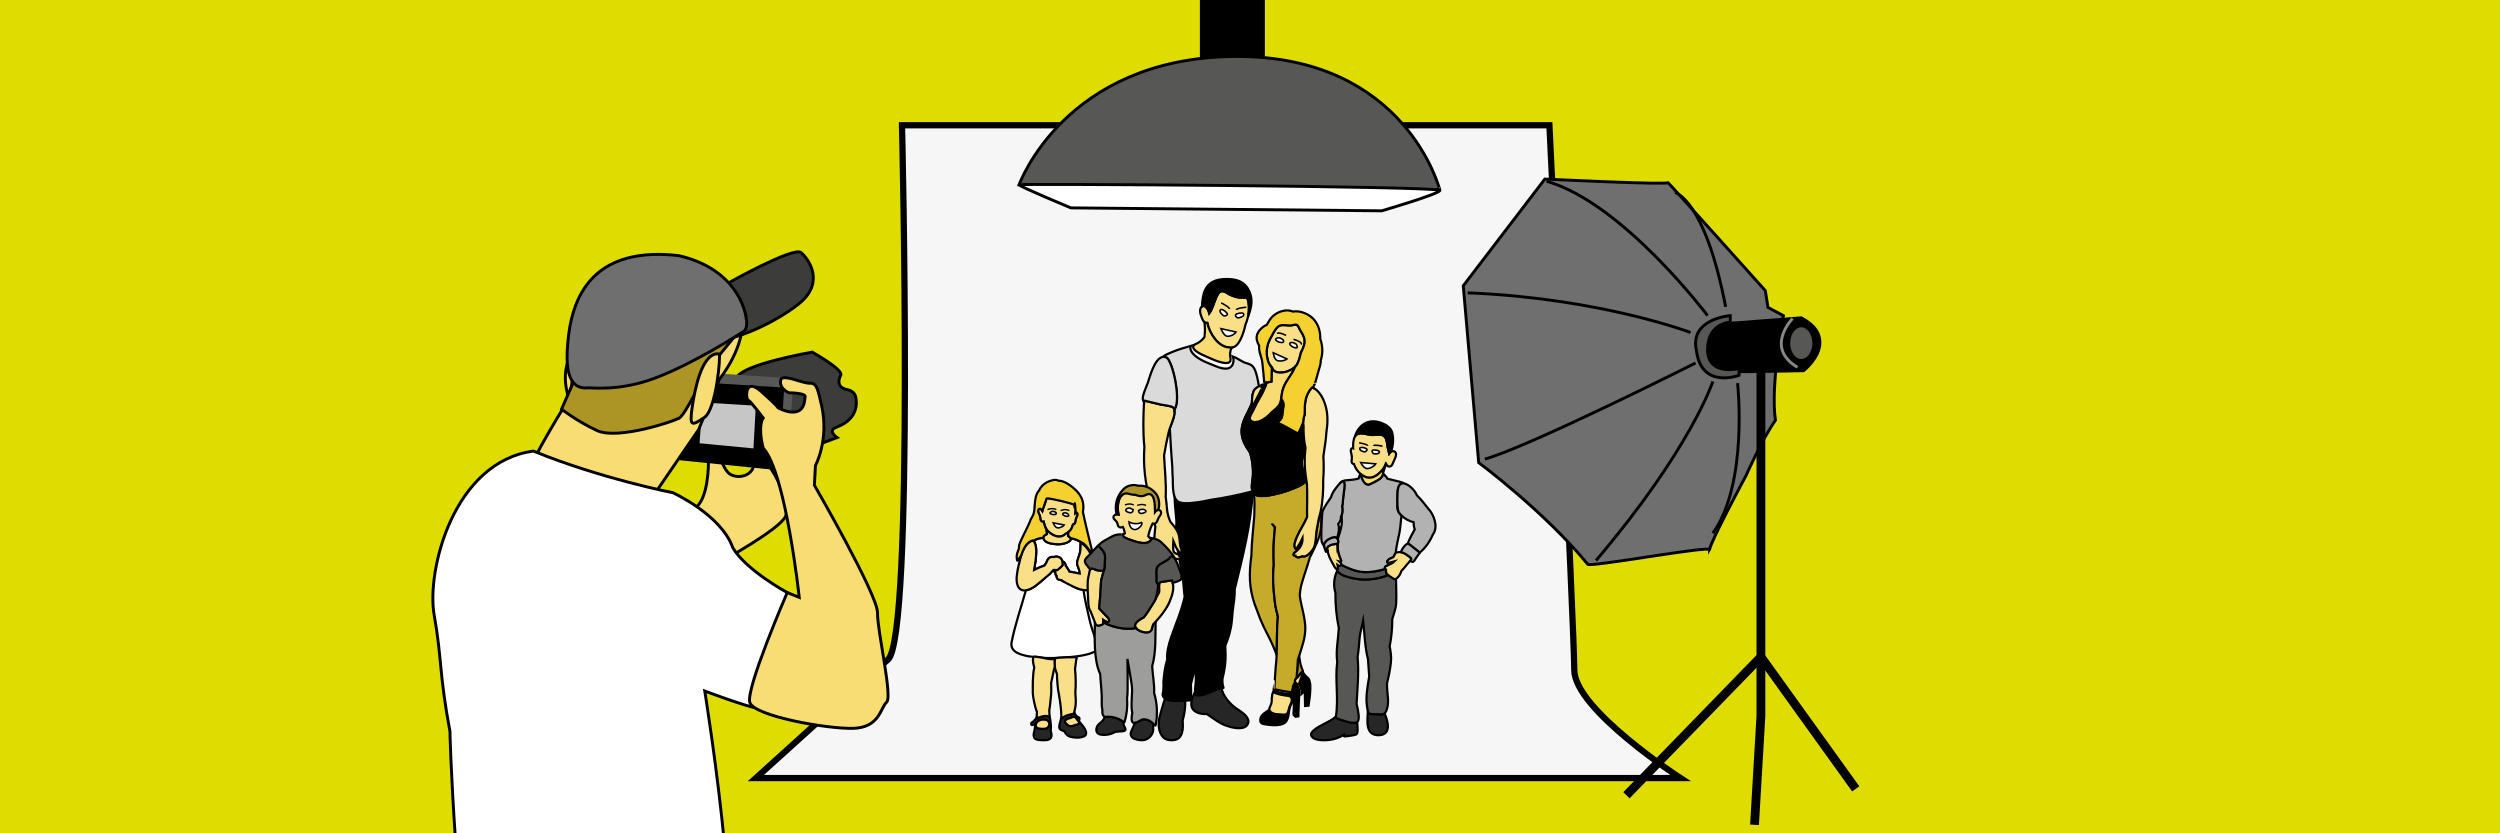 <?xml version="1.0" encoding="utf-8"?>
<!-- Generator: Adobe Illustrator 16.0.3, SVG Export Plug-In . SVG Version: 6.00 Build 0)  -->
<!DOCTYPE svg PUBLIC "-//W3C//DTD SVG 1.1//EN" "http://www.w3.org/Graphics/SVG/1.1/DTD/svg11.dtd">
<svg version="1.1" id="Ebene_5" xmlns="http://www.w3.org/2000/svg" xmlns:xlink="http://www.w3.org/1999/xlink" x="0px" y="0px"
	 width="850.39px" height="283.46px" viewBox="0 0 850.39 283.46" enable-background="new 0 0 850.39 283.46" xml:space="preserve">
<rect fill="#DEDC00" width="850.39" height="283.46"/>
<path fill-rule="evenodd" clip-rule="evenodd" fill="#F6F6F6" stroke="#000000" stroke-width="2.128" stroke-miterlimit="10" d="
	M306.821,42.615c0,0,4.201,174.055-4.776,181.748c-8.978,7.691-44.951,40.31-44.951,40.31h314.55c0,0-36.148-23.38-36.148-36.787
	c0-13.408-8.457-185.27-8.457-185.27H305.757H306.821z"/>
<rect x="408.654" y="-8.333" stroke="#000000" stroke-miterlimit="10" width="21.098" height="30.509"/>
<rect x="413.305" y="-12.336" stroke="#000000" stroke-miterlimit="10" width="11.799" height="6.864"/>
<path fill="#575756" stroke="#000000" stroke-miterlimit="10" d="M420.203,19.202c-58.111,0.358-73.551,43.646-73.551,43.646
	l143.105,1.77C489.758,64.618,478.314,18.845,420.203,19.202z"/>
<path fill="#706F6F" stroke="#000000" stroke-miterlimit="10" d="M606.637,107.362l-5.251-2.799l-0.899-5.7
	c0,0-33.67-37.603-33.15-36.75c0.518,0.853-41.851-1.2-41.851-1.2l-27.749,36.3l5.249,60.15c0,0,22.201,16.5,37.052,34.5
	c-0.751,1.5,42.755-6.601,41.477-4.801c0.072-2.399,12.523-25.5,12.523-25.5s5.249-12,9.899-18.599
	C602.137,131.263,606.637,107.362,606.637,107.362z"/>
<polyline fill="none" stroke="#000000" stroke-width="3" stroke-miterlimit="10" points="598.987,124.932 598.987,243.529 
	596.809,280.566 "/>
<line fill="none" stroke="#000000" stroke-width="3" stroke-miterlimit="10" x1="598.987" y1="223.451" x2="631.232" y2="268.33"/>
<line fill="none" stroke="#000000" stroke-width="3" stroke-miterlimit="10" x1="598.987" y1="223.451" x2="553.236" y2="270.509"/>
<path stroke="#000000" stroke-miterlimit="10" d="M612.719,108.107l-24.74,1.906c0,0-6.382-1.077-6.465,8.122
	c-0.082,9.2,6.631,8.217,9.118,8.3c2.485,0.083,22.874-0.343,22.874-0.343c0,0,5.671-4.454,5.545-9.725
	C618.986,113.665,617.703,110.748,612.719,108.107z"/>
<path fill="#575756" stroke="#000000" stroke-miterlimit="10" d="M588.559,109.6v-2.238c0,0-13.923,0.995-11.52,11.851
	c1.657,13.343,14.504,8.453,14.504,8.453v-2.32c0,0-10.625,2.736-10.691-6.381C580.784,109.846,588.559,109.6,588.559,109.6z"/>
<ellipse fill="#575756" stroke="#000000" stroke-miterlimit="10" cx="612.718" cy="116.727" rx="4.269" ry="5.884"/>
<path fill="none" stroke="#878787" stroke-miterlimit="10" d="M609.768,108.334c0,0-9.688,9.884,1.666,16.597"/>
<path fill="none" stroke="#000000" stroke-miterlimit="10" d="M569.723,65.452c0,0,10.215,2.277,17.264,38.928"/>
<path fill="none" stroke="#000000" stroke-miterlimit="10" d="M580.836,107.362c0,0-28.801-38.349-54.75-45.699"/>
<path fill="none" stroke="#000000" stroke-miterlimit="10" d="M575.059,113.107c0,0-30.822-11.694-75.822-13.494"/>
<path fill="none" stroke="#000000" stroke-miterlimit="10" d="M576.761,123.463c0,0-55.925,28.2-71.675,32.7"/>
<path fill="none" stroke="#000000" stroke-miterlimit="10" d="M582.637,129.763c0,0-7.5,22.95-39.751,60.899"/>
<path fill="none" stroke="#000000" stroke-miterlimit="10" d="M591.047,130.324c0,0,3.739,34.088-8.41,51.039"/>
<path fill="#FFFFFF" stroke="#000000" stroke-miterlimit="10" d="M346.652,62.848c-0.188,0.446,17.586,7.862,17.586,7.862l105.779,1
	c0,0,19.822-5.803,19.74-6.953C489.188,63.35,346.84,62.402,346.652,62.848z"/>
<path fill="#3C3C3B" stroke="#000000" stroke-miterlimit="10" d="M250.567,128.473c1.992-4.604,25.705-8.699,25.705-8.699
	s10.796,5.989,9.709,7.897c-1.089,1.91-0.944,4.233,2.077,4.821c3.018,0.588,3.035,2.746,3.035,2.746s1.985,6.982-6.562,10.077
	c-3.276,1.187,0.21,3.53,0.21,3.53l-8.871,3.305l-18.628-2.771C257.244,149.38,248.576,133.077,250.567,128.473z"/>
<polygon fill="#575756" points="224.017,125.681 270.022,128.769 267.169,163.369 260.285,163.369 262.226,136.003 225.026,135.398 
	"/>
<path fill="#F8DC74" stroke="#000000" stroke-miterlimit="10" d="M240.978,157.176c0,0,0.173,13.314-5.014,15.908
	c-5.188,2.593,9.51,17.809,9.51,17.809s19.574-10.701,21.72-15.216c2.146-4.514-4.602-16.944-6.85-18.501
	c-2.248-1.557-3.286-6.398-3.286-6.398h-1.038c0,0-4.496-1.383-4.668,0c-0.173,1.384,6.408,5.706,4.605,8.818
	c-1.803,3.113-6.507,3.113-8.409,1.038c-1.902-2.075-3.285-7.207-3.285-7.207s-2.766-2.649-3.458-1.266
	S240.978,157.176,240.978,157.176z"/>
<path fill="#F8DC74" stroke="#000000" stroke-miterlimit="10" d="M194.869,119.775c0,0-4.149,4.738-1.902,13.954
	c2.248,9.216,1.902,2.472,1.902,2.472l3.112-17.81L194.869,119.775z"/>
<polygon fill="#C6C6C6" points="236.968,136.141 258.564,137.948 257.354,154.057 236.087,152.567 "/>
<path stroke="#000000" stroke-miterlimit="10" d="M229.912,130.029l-2.075,25.693l36.657,3.702l1.729-27.112L229.912,130.029z
	 M256.762,153.075l-19.329-1.851l1.038-14.847l19.156,1.142L256.762,153.075z"/>
<path fill="#F8DC74" stroke="#000000" stroke-miterlimit="10" d="M195.702,122.422l1.906-18.246c0,0,6.808-13.081,15.25-14.162
	s22.331-7.353,39.488,16.204c1.906,11.301-7.629,22.739-7.629,22.739l-7.077,17.157l-5.748,8.404L221.239,170.1
	c0,0-3.479,6.244-12.193,4.609c-8.714-1.634-31.084-6.81-29.995-12.256c1.089-5.447,14.745-27.232,14.745-27.232L195.702,122.422z"
	/>
<path fill="#FFFFFF" stroke="#000000" stroke-miterlimit="10" d="M267.781,201.563c0,0-7.897,39.215-10.349,39.215
	c-2.451,0-17.702-5.719-17.702-5.719s17.276,106.481,2.571,104.848c-7.755-0.861-71.835,53.637-79.461,15.251
	c-7.625-38.386-10.192-111.196-9.71-105.938c-3.794-20.115-2.776-25.022-5.447-40.032c-2.67-15.01,6.494-52.013,33.73-55.761
	c23.42,9.532,47.424,14.155,47.424,14.155s16.463,7.473,20.425,18.729C253.701,193.938,267.781,201.563,267.781,201.563z"/>
<path fill="#F8DC74" stroke="#000000" stroke-miterlimit="10" d="M267.781,201.563l4.085,1.633c0,0-4.609-42.623-12.265-50.773
	c-1.976-7.777,0-10.249,0-10.249s-4.261-5.749-5.077-6.032c-0.911-0.316-1.358-8.149,4.446-2.963
	c5.803,5.186,5.694,5.538,5.694,5.538s8.832,5.019,9.138-3.457c1.044-1.646-5.469-1.641-5.469-1.641s-3.828-1.607-2.593-4.815
	c1.541-1.301,7.445,1.674,9.791,1.553c2.346-0.122,2.716,2.307,3.951,7.62c2.593,11.733-2.099,20.374-2.099,20.374l-0.371,6.681
	c0,0,21.609,37.399,21.485,43.449c-0.124,6.051,5.186,28.524,3.087,30.377c-2.1,1.852-2.347,8.643-11.36,8.89
	c-9.014,0.247-33.659-4.198-35.166-8.767C253.551,234.409,267.781,201.563,267.781,201.563z"/>
<path fill="#3C3C3B" stroke="#000000" stroke-miterlimit="10" d="M247.281,96.518c0,0,22.655-12.783,25.222-10.592
	c2.563,2.188,8.262,10.132-0.686,17.358c-8.943,7.224-30.033,17.468-39.157,10.821C223.532,107.456,247.281,96.518,247.281,96.518z"
	/>
<path fill="#AC9525" stroke="#000000" stroke-miterlimit="10" d="M248.87,109.285l1.038,5.144l-5.202,6.376
	c0,0-0.975,4.236-2.486,3.824c-1.512-0.412-9.48,18.136-11.648,17.763c-1.042,0.771-20.397,7.379-27.477,4.075
	c-7.081-3.304-12.087-7.305-12.087-7.305l5.596-12.61L248.87,109.285z"/>
<path fill="#706F6F" stroke="#000000" stroke-miterlimit="10" d="M252.527,112.981c0,0-16.395,10.747-30.316,15.856
	c-11.584,4.251-21.01,3.018-21.95,3.085c-2.069,0.149-7.98,0.755-7.321-12.441c0.661-13.189,4.537-36.4,38.001-32.52
	c21.404,4.997,22.896,21.352,22.896,21.352S254.677,112.178,252.527,112.981z"/>
<path fill="#F8DC74" stroke="#000000" stroke-miterlimit="10" d="M244.58,120.384c0.713,0.227-0.964,18.96-4.988,21.614
	c-4.024,2.654-5.116,3.458-4.22-2.939C236.267,132.66,238.748,119.651,244.58,120.384z"/>
<path fill="#262626" stroke="#000000" stroke-width="0.756" stroke-miterlimit="10" d="M357.384,245.959
	c-0.124-0.724-0.124-1.52-0.371-2.225c0,0.07-0.106,0.123-0.176,0.07c-0.019-0.018-0.054-0.018-0.071-0.036
	c-1.112-0.582-2.754,0.036-3.866,0.478c-0.018,0.018-0.035,0.018-0.035,0.018c-0.018,0.018-0.053,0.036-0.071,0.036
	c-0.088,0.017-0.176-0.054-0.176-0.142c-0.194,0.229-0.389,0.44-0.583,0.671c-0.177,0.194-0.336,0.406-0.512,0.565
	c-0.177,0.158-0.441,0.246-0.6,0.406c-0.248,0.246-0.213,0.493-0.036,0.775c0.018,0.035,0.071,0.071,0.124,0.071
	c0.37-0.036,0.776-0.212,1.147-0.37c-0.071,0.812-0.124,1.552-0.318,2.382c-0.142,0.512-0.3,1.061-0.229,1.606
	c0.142,1.289,1.236,1.431,2.33,1.483c1.007,0.035,2.86,0.266,3.514-0.776c0.406-0.653,0.194-1.536-0.053-2.313
	C357.419,247.724,357.578,246.93,357.384,245.959z M352.458,246.047c0,0-0.018-0.018,0-0.018c0.018-0.088,0.07-0.159,0.142-0.229
	c0.354-0.495,1.041-0.849,1.642-0.972c0.088-0.036,0.177-0.036,0.265-0.036c0.053-0.017,0.089-0.017,0.124-0.017
	c0.229-0.019,0.459,0.017,0.635,0.017c0.565,0.018,1.077,0.194,1.413,0.688c0.617,0.919,0.018,2.154-1.042,2.366
	c-0.671,0.142-1.712,0.07-2.401-0.071c-0.423-0.07-0.688-0.335-0.829-0.723c-0.018-0.053-0.035-0.105-0.054-0.16
	c-0.069-0.265-0.053-0.511,0.054-0.741C352.405,246.118,352.423,246.082,352.458,246.047z"/>
<path fill="#FFFFFF" stroke="#000000" stroke-width="0.756" stroke-miterlimit="10" d="M370.66,211.003
	c-0.777-3.459-1.625-6.796-2.119-10.31c-0.088,0-0.177-0.018-0.283-0.053c-0.652-0.106-1.271-0.301-1.747-0.477
	c-1.342-0.529-2.542-1.466-3.742-2.278c-0.654,0.018-1.307-0.088-1.695-0.546c-0.918-0.019-1.748-0.424-1.624-1.396
	c-0.389-0.247-0.513-0.741-0.459-1.253c0-0.019,0-0.019,0-0.019c-0.142-0.053-0.282-0.105-0.389-0.3
	c-0.105-0.177-0.123-0.37-0.088-0.564c-0.212-0.053-0.424-0.106-0.636-0.159c-0.089,0.547-0.3,1.112-0.706,1.519
	c-0.3,0.3-0.636,0.335-0.971,0.354c-0.813,1.323-2.472,2.576-3.602,3.478c-0.83,0.652-1.907,1.359-3.019,1.658
	c-0.212,0.071-0.407,0.125-0.618,0.142c-1.624,5.826-3.673,11.652-4.855,17.637c-0.724,3.602,3.813,4.309,4.644,4.573
	c0.883,0.282,2.754,0.424,2.789,0.406c0.459-0.124,2.648,0.229,3.071,0.317c1.501,0.335,19.085,0.053,18.608-3.479
	C372.813,217.306,371.331,213.986,370.66,211.003z"/>
<path fill="#262626" stroke="#000000" stroke-width="0.756" stroke-miterlimit="10" d="M366.67,244.847
	c0.123,0,0.265,0.017,0.388,0.035c0.089,0.018,0.16-0.089,0.142-0.159c-0.035-0.177-0.053-0.353-0.07-0.529
	c0-0.089-0.071-0.124-0.142-0.142c-0.6-0.07-1.342-1.077-1.589-1.677c-0.018,0.088-0.035,0.176-0.053,0.265
	c-0.018,0.035-0.053,0.07-0.088,0.088c-1.571,0.459-2.648,0.406-3.973,1.606c-0.035,0.036-0.088,0.036-0.123,0.019
	c-0.071,0-0.106-0.053-0.106-0.106c0-0.105,0-0.194-0.018-0.3c-0.142,0.265-0.142,0.688-0.194,0.9
	c-0.194,0.776-0.529,1.624-0.529,2.419c0,0.936,0.865,1.218,1.694,1.43c0.478,0.883,0.972,1.606,2.048,1.906
	c1.342,0.389,3.284,0.477,4.59-0.088c0.76-0.335,0.954-0.813,0.76-1.624C369.018,247.371,367.57,246.152,366.67,244.847z
	 M364.092,244.246c0-0.018,0-0.018,0.019-0.018c0,0,0,0,0.018,0c0.017,0,0.035,0,0.053-0.018c0.405-0.229,0.865-0.424,1.235-0.354
	c0.301,0.053,0.547,0.318,0.759,0.582c0.054,0.072,0.089,0.142,0.142,0.195c0.053,0.088,0.106,0.176,0.159,0.247
	c0.018,0.018,0.035,0.053,0.053,0.07c0.229,0.301,0.636,0.618,0.529,0.989c0.019,0.018,0,0.053-0.018,0.088
	c-0.176,0.371-1.111,0.529-1.447,0.636c-0.565,0.194-1.235,0.494-1.836,0.265c-0.441-0.142-1.165-0.794-1.395-1.184
	C361.85,244.899,363.333,244.423,364.092,244.246z"/>
<path fill="#FFFFFF" stroke="#000000" stroke-width="0.756" stroke-miterlimit="10" d="M352.229,191.037
	c-0.018,0.053-0.035,0.07-0.053,0.088c-0.089,0.918-0.282,1.818-0.424,2.736c1.13-0.582,2.295-1.059,3.496-1.483
	c0.281-0.335,0.529-0.671,0.723-1.095c0.16-0.405,0.301-0.829,0.583-1.182c0.494-0.565,1.2-0.76,1.906-0.618
	c0.548-0.212,1.201-0.194,1.713,0.018c0.529,0.211,1.077,0.794,1.165,1.395c0.354,0.158,0.671,0.388,0.883,0.724
	c0.159,0.265,0.247,0.565,0.3,0.864c0.195,0.194,0.354,0.442,0.495,0.689c0.212,0.389,0.547,0.83,0.794,1.288
	c0.406,0,0.813,0.124,1.218,0.212c0.76,0.16,1.519,0.318,2.296,0.441c-0.036-0.601-0.213-1.183-0.424-1.765
	c-0.212-0.565-0.477-1.077-0.512-1.678c0-0.018,0-0.018,0.017-0.035c-0.088-0.265,0-0.494,0.106-0.919
	c0.282-1.217,0.848-2.153,0.972-3.477c0.088-0.724,0.07-1.483,0.07-2.207c0-0.088,0-0.159,0-0.247s0.105-0.142,0.176-0.105
	c0-0.124-0.035-0.23-0.07-0.336c-0.123-0.07-0.247-0.142-0.388-0.194l-0.019-0.018c-0.971-0.512-2.048-0.953-3.107-1.041
	c0.565,1.235-2.683,2.153-4.448,2.047c-1.307-0.07-3.673-0.265-4.502-1.482c-0.194-0.283-0.282-0.512-0.3-0.724
	c-1.042,0.088-2.102,0.281-3.001,0.847c-0.106,0.071-0.212,0.142-0.301,0.212C352.935,185.776,352.405,189.024,352.229,191.037z"/>
<path fill="#F9E088" stroke="#000000" stroke-width="0.756" stroke-miterlimit="10" d="M367.747,184.682h-0.019
	c-0.07-0.036-0.176,0.018-0.176,0.105s0,0.159,0,0.247c0,0.724,0.018,1.483-0.07,2.207c-0.124,1.323-0.689,2.26-0.972,3.477
	c-0.106,0.425-0.194,0.654-0.106,0.919c-0.017,0.018-0.017,0.018-0.017,0.035c0.035,0.601,0.3,1.112,0.512,1.678
	c0.211,0.582,0.388,1.164,0.424,1.765c-0.777-0.123-1.536-0.281-2.296-0.441c-0.405-0.088-0.812-0.212-1.218-0.212
	c-0.247-0.458-0.582-0.899-0.794-1.288c-0.142-0.247-0.3-0.495-0.495-0.689c-0.053-0.299-0.141-0.6-0.3-0.864
	c-0.212-0.336-0.529-0.565-0.883-0.724c0.035,0.105,0.035,0.212,0.018,0.3c0.018,0.088,0,0.159-0.018,0.229
	c0,0.053-0.035,0.089-0.088,0.105c-0.035,0-0.07,0.018-0.106,0.018c0.194,0.248,0.354,0.495,0.265,0.742
	c-0.088,0.229-0.3,0.3-0.529,0.318c0,0.44-0.335,0.741-0.848,0.705c0,0.159-0.053,0.317-0.176,0.442
	c-0.142,0.142-0.441,0.176-0.636,0.176c-0.142,0-0.3-0.034-0.441-0.053c-0.088-0.018-0.177-0.036-0.265-0.07
	c-0.035,0.194-0.018,0.388,0.088,0.564c0.106,0.194,0.247,0.247,0.389,0.3c0,0,0.07,1.024,0.459,1.271
	c-0.124,0.972,0.706,1.377,1.624,1.396c0.389,0.458,4.096,2.295,5.438,2.824c0.477,0.176,1.095,0.37,1.747,0.477
	c0.106,0.035,0.195,0.053,0.283,0.053c0.953,0.159,1.96,0.159,2.666-0.159c1.694-0.759,1.536-3.283,1.059-5.296
	C372.195,191.266,371.366,186.994,367.747,184.682z"/>
<path fill="#F9E088" stroke="#000000" stroke-width="0.756" stroke-miterlimit="10" d="M359.22,193.932
	c0.194,0,0.494-0.034,0.636-0.176c0.123-0.125,1.465-1.236,1.553-1.466c0.089-0.247-0.035-1.289-0.07-1.395
	c-0.088-0.601-0.636-1.184-1.165-1.395c-0.512-0.212-1.165-0.229-1.713-0.018c-0.706-0.142-1.412,0.053-1.906,0.618
	c-0.282,0.353-0.423,0.776-0.583,1.182c-0.193,0.424-0.441,0.76-0.723,1.095c-1.201,0.425-2.366,0.901-3.496,1.483
	c0.142-0.918,0.335-1.818,0.424-2.736c0.018-0.018,0.035-0.035,0.053-0.088c0.177-2.013,0.706-5.261-0.636-7.045
	c-0.035-0.053-0.088-0.105-0.123-0.159c-0.036-0.034-0.089-0.053-0.124-0.034c-0.142,0.034-0.265,0.07-0.388,0.141
	c-1.519,0.582-2.524,2.172-3.161,3.778c-0.176,0.424-0.335,0.864-0.441,1.271c-0.105,0.336-0.193,0.671-0.265,0.972
	c-0.353,1.501-0.988,3.548-1.164,5.489c0,0.019,0,0.036,0,0.054c-0.389,2.225,0,5.526,2.771,5.332c0.088,0,0.176-0.019,0.265-0.036
	c0.211-0.017,0.406-0.07,0.618-0.142c1.111-0.299,2.188-1.006,3.019-1.658c1.13-0.901,4.272-3.531,4.572-3.831
	c0.406-0.406,1.13-1.412,1.342-1.359c0.088,0.034,0.177,0.053,0.265,0.07C358.92,193.897,359.078,193.932,359.22,193.932z"/>
<path fill="#F9E088" stroke="#000000" stroke-width="0.756" stroke-miterlimit="10" d="M366.476,244.882
	c-0.053-0.071-0.106-0.159-0.159-0.247c-0.053-0.054-0.088-0.123-0.142-0.195c-0.212-0.264-0.458-0.529-0.759-0.582
	c-0.37-0.07-0.83,0.124-1.235,0.354c-0.018,0.018-0.036,0.018-0.053,0.018c-0.018,0-0.018,0-0.018,0c-0.019,0-0.019,0-0.019,0.018
	c-0.759,0.177-2.242,0.653-1.729,1.5c0.229,0.39,0.953,1.042,1.395,1.184c0.601,0.229,1.271-0.07,1.836-0.265
	c0.336-0.106,1.271-0.265,1.447-0.636c0.018-0.035,0.036-0.07,0.018-0.088c0.106-0.371-0.3-0.688-0.529-0.989
	C366.511,244.935,366.493,244.899,366.476,244.882z"/>
<path fill="#F9E088" stroke="#000000" stroke-width="0.756" stroke-miterlimit="10" d="M365.346,242.64
	c0.018-0.089,0.035-0.177,0.053-0.265c0.194-0.954,0.441-1.924,0.512-2.913c0.106-1.306-0.088-2.595-0.123-3.901
	c0.194-2.648,0.159-5.243-0.106-7.979c0,0,0.018-0.019,0-0.035c0.106-0.972,0.229-1.925,0.371-2.896
	c0.018-0.069,0.24-1.041,0.258-1.11c0-0.018,0,0.018,0,0c0,0-6.878-0.001-7.284,0.405c-0.053,0.053-0.105,0.141-0.159,0.229
	c-0.018,0.089-0.053,0.177-0.07,0.282c-0.124,0.46-0.105,1.096-0.053,1.625c0.018,0.265,0.035,0.494,0.053,0.653
	c0,0.018,0,0.035,0,0.053c0.106,0.829,0.406,1.642,0.724,2.437c0.07,2.384,0.229,4.979,0.742,7.396v0.018
	c0.44,2.455,0.724,4.837,0.776,7.31c0.018,0.105,0.018,0.194,0.018,0.3c0,0.054,0.035,0.106,0.106,0.106
	c0.035,0.018,0.088,0.018,0.123-0.019c1.324-1.2,2.401-1.147,3.973-1.606C365.293,242.71,365.328,242.675,365.346,242.64z"/>
<path fill="#F9E088" stroke="#000000" stroke-width="0.756" stroke-miterlimit="10" d="M355.265,244.793
	c-0.176,0-0.405-0.035-0.635-0.017c-0.035,0-0.071,0-0.124,0.017c-0.088,0-0.177,0-0.265,0.036
	c-0.601,0.123-1.288,0.477-1.642,0.972c-0.071,0.069-0.124,0.141-0.142,0.229c-0.018,0,0,0.018,0,0.018
	c-0.035,0.035-0.053,0.071-0.053,0.105c-0.106,0.23-0.123,0.477-0.054,0.741c0.019,0.055,0.036,0.107,0.054,0.16
	c0.142,0.388,0.406,0.652,0.829,0.723c0.689,0.142,1.73,0.213,2.401,0.071c1.06-0.212,1.659-1.447,1.042-2.366
	C356.342,244.987,355.83,244.811,355.265,244.793z"/>
<path fill="#F9E088" stroke="#000000" stroke-width="0.756" stroke-miterlimit="10" d="M353.747,175.554
	c0.123,0.459,0.07,1.007,0.282,1.447c0.212,0.441,0.582,0.547,0.988,0.46c0.194,0.847,0.371,1.747,0.848,2.489
	c0.07,0.141,0.158,0.265,0.266,0.388c0.017,0.018,0.034,0.036,0.053,0.053c0.617,0.688,1.605,1.413,2.436,1.766
	c1.643,0.707,2.86,0.354,3.973-0.618c0.018-0.017,0.018-0.017,0.035-0.017c0.177-0.106,0.354-0.195,0.53-0.318
	c0.088-0.053,0.158-0.105,0.229-0.158c0.265-0.194,0.513-0.424,0.725-0.689c0.44-0.564,0.671-1.254,0.882-1.941
	c0.354-0.089,0.672-0.354,0.777-0.671c0.141-0.371,0.105-0.812,0.212-1.183c0.123-0.478,0.459-0.918,0.547-1.395
	c0.053-0.336-0.053-0.901-0.512-0.83c-0.054,0.018-0.106,0.034-0.159,0.087c0.071-1.059,0.035-2.117,0-3.194
	c-0.018-0.142-0.229-0.194-0.265-0.035c0,0.018,0,0.018,0,0.035s0,0.018,0,0.035c-0.053,0.177-0.106,0.354-0.177,0.513
	c-0.088-0.46-0.212-0.937-0.353-1.395c-0.036-0.125-0.212-0.125-0.248,0c-0.229,0.794-1.588,0.599-2.188,0.158
	c-0.053-0.036-3.549-0.936-4.29-1.66c-0.053-0.069-0.194-0.053-0.212,0.054c-0.142,0.706-1.554,0.388-2.03,0.601
	c-0.194,0.088-0.265,0.547-0.317,0.67c-0.212,0.671-0.424,1.325-0.671,1.978c-0.212,0.53-0.406,1.041-0.548,1.571
	c-0.193-0.336-0.458-0.617-0.776-0.671c-0.583-0.088-0.724,0.565-0.636,1.024C353.234,174.618,353.605,175.041,353.747,175.554z"/>
<path fill="#F9E088" stroke="#000000" stroke-width="0.756" stroke-miterlimit="10" d="M363.774,182.615h-0.018
	c-0.106-0.105-0.247-0.211-0.406-0.3c0.018-0.123,0.035-0.212,0.035-0.248c0-0.335,0-0.688,0-1.022
	c-0.07,0.053-0.141,0.105-0.229,0.158c-0.177,0.123-0.354,0.212-0.53,0.318c-0.018,0-0.018,0-0.035,0.017
	c-1.112,0.972-2.33,1.325-3.973,0.618c-0.83-0.353-1.818-1.077-2.436-1.766c-0.019-0.017-0.036-0.035-0.053-0.053
	c-0.107-0.123-0.195-0.247-0.266-0.388c0.053,0.565,0.158,1.147,0.229,1.713c-0.477,0.246-0.9,0.493-1.095,0.828
	c-0.088,0.124-0.123,0.283-0.105,0.442c0.018,0.212,0.105,0.44,0.3,0.724c0.829,1.218,3.195,1.412,4.502,1.482
	c1.766,0.106,5.014-0.812,4.448-2.047C364.092,182.934,363.969,182.774,363.774,182.615z"/>
<path fill="#F9E088" stroke="#000000" stroke-width="0.756" stroke-miterlimit="10" d="M354.611,223.732
	c-0.423-0.089-2.612-0.441-3.071-0.317c-0.035,0.018-0.07,0.053-0.088,0.105v0.018c-0.248,1.111,0.035,2.295,0.353,3.478
	c-0.582,2.878-0.494,5.861-0.494,8.774c-0.018,1.094,0.883,5.402,1.412,6.338c-0.035,0.688-0.07,1.342-0.105,2.013v0.018
	c0,0.088,0.088,0.158,0.176,0.142c0.019,0,0.054-0.019,0.071-0.036c0,0,0.018,0,0.035-0.018c1.112-0.441,2.754-1.06,3.866-0.478
	c0.018,0.019,0.053,0.019,0.071,0.036c0.069,0.053,0.176,0,0.176-0.07c0.018-0.019,0.018-0.019,0.018-0.035
	c-0.07-0.742-0.105-1.483-0.105-2.226c0.282-1.358,0.37-3.177,0.477-3.865c0.247-1.747,0.229-3.531,0.158-5.314
	c0.142-0.423,0.795-4.184,1.236-5.561c-0.018-0.159-0.035-0.389-0.053-0.653c-0.053-0.529-0.071-1.165,0.053-1.625
	c0.018-0.105,0.053-0.193,0.07-0.282C357.401,224.368,356.112,224.067,354.611,223.732z"/>
<path fill="#F5D031" stroke="#000000" stroke-width="0.756" stroke-miterlimit="10" d="M368.364,174.159
	c0.424-2.595,0.054-4.943-2.295-7.309c-1.218-1.236-3.919-3.407-6.056-3.354c-1.006-0.637-2.842,0.053-3.707,0.457
	c-1.218,0.584-2.295,1.59-2.808,2.826c-1.164,1.287-1.376,2.983-1.518,4.802c-0.088,1.095-0.105,2.206-0.424,3.266
	c-0.282,0.9-1.041,1.73-1.235,2.613c-0.142,0.635-3.354,6.726-3.602,7.82c-0.035,0.194-0.071,0.388-0.106,0.601
	c0,0.018,0,0.053,0,0.07c0.018,0.282,0.106,0.477-0.37,1.554c-0.459,1.006-0.494,1.995-0.283,3.072
	c0.019,0.176,0.318,0.212,0.389,0.053c0.265-0.601,0.618-1.13,1.006-1.643c0.106-0.406,0.266-0.847,0.441-1.271
	c0.637-1.606,1.643-3.196,3.161-3.778c0.123-0.07,0.246-0.106,0.388-0.141c0.035-0.019,0.212,0.141,0.247,0.193
	c0.089-0.07,0.194-0.141,0.301-0.212c0.899-0.565,1.959-0.759,3.001-0.847c-0.018-0.159,0.018-0.318,0.105-0.442
	c0.194-0.335,0.618-0.582,1.095-0.828c-0.071-0.565-0.177-1.147-0.229-1.713c-0.477-0.742-0.653-1.643-0.848-2.489
	c-0.406,0.087-0.776-0.019-0.988-0.46c-0.212-0.44-0.159-0.988-0.282-1.447c-0.142-0.513-0.513-0.936-0.601-1.447
	c-0.088-0.459,0.053-1.112,0.636-1.024c0.318,0.054,0.583,0.335,0.776,0.671c0.142-0.53,0.336-1.041,0.548-1.571
	c0.247-0.652,0.459-1.307,0.671-1.978c0.053-0.123,0.123-0.582,0.317-0.67c0.477-0.213,9.233,1.782,9.321,2.242
	c0.07-0.159,0.177-0.565,0.177-0.583c0.035-0.159,0.336,2.171,0.265,3.229c0.053-0.053,0.105-0.069,0.159-0.087
	c0.459-0.071,0.564,0.494,0.512,0.83c-0.088,0.477-0.424,0.917-0.547,1.395c-0.106,0.371-0.071,0.812-0.212,1.183
	c-0.105,0.317-0.424,0.582-0.777,0.671c-0.211,0.688-0.441,1.377-0.882,1.941c-0.212,0.266-0.46,0.495-0.725,0.689
	c0,0.335,0,0.688,0,1.022c0,0.036-0.018,0.125-0.035,0.248c0.159,0.089,0.3,0.194,0.406,0.3h0.018
	c0.194,0.159,0.317,0.318,0.37,0.478c1.06,0.088,2.137,0.529,3.107,1.041l0.019,0.018c0.141,0.053,0.265,0.124,0.388,0.194
	c0.212,0.123,0.389,0.23,0.583,0.336c1.43,0.828,1.854,2.206,2.966,3.265c0.159,0.142,0.441,0,0.37-0.211
	c-0.018-0.036-0.018-0.07-0.034-0.106C371.118,186.075,368.912,177.001,368.364,174.159z"/>
<path fill="#AC9525" stroke="#000000" stroke-width="0.756" stroke-miterlimit="10" d="M443.137,228.099
	c-0.117-0.349-0.31-0.711-0.4-0.982c-0.414-1.292-0.686-2.61-0.854-3.955c-0.039,0.143-0.091,0.298-0.143,0.44
	c-0.091,0.283-0.167,0.556-0.258,0.839c-0.116,2.081-0.259,4.176-0.466,6.257c0.182-0.182,0.388-0.337,0.581-0.491
	c0-0.013,0.014-0.013,0.014-0.025l0.013-0.014c0.362-0.568,0.749-1.177,1.268-1.538c0-0.013,0-0.013,0.012-0.013
	c0.064-0.052,0.13-0.091,0.194-0.13c0.039-0.025,0.104,0,0.116,0.039c-0.013-0.026-0.013-0.052-0.013-0.091
	C443.188,228.331,443.162,228.216,443.137,228.099z"/>
<path fill="#C6AA29" stroke="#000000" stroke-width="0.756" stroke-miterlimit="10" d="M433.287,192.206
	c-0.181-4.265-0.116-8.518,0.414-12.821c-1.345-1.563-2.469-3.282-3.231-5.221c-0.452-1.126-1.215-3.49-1.24-5.339
	c-0.982,0-1.926-0.194-2.585-0.866c-0.091-0.09-0.169-0.193-0.232-0.296c0.491,2.52,0.258,5.104,0.245,7.65c0,0.026,0,0.052,0,0.078
	c-0.349,4.575-0.917,9.099-0.995,13.648c0,0.013,0,0.013,0,0.025c-0.827,6.011-0.827,10.857,1.176,16.622
	c0.31,0.891,0.646,1.783,1.008,2.649c1.073,3.231,2.663,6.19,4.176,9.177c0.801,1.692,1.563,3.399,2.236,5.144
	c0-0.143,0.013-0.283,0.013-0.426c0.142-4.162,0-8.351,0.413-12.46c-0.439-1.693-0.841-3.399-1.047-5.156
	C433.171,200.595,432.81,196.291,433.287,192.206z"/>
<path stroke="#000000" stroke-width="0.756" stroke-miterlimit="10" d="M425.92,167.171c-4.601,1.177-9.254,2.158-13.959,2.831
	c-0.024,0-0.051,0.013-0.077,0.013c-1.771,0.388-3.774,0.802-5.609,0.956c-0.064,0.014-0.116,0.026-0.168,0.026
	c-0.026,0-0.039,0-0.064,0c-2.236,0.297-4.472,0.323-5.584-0.582c-0.297-0.232-0.529-0.569-0.711-0.956
	c-0.09-0.168-0.154-0.337-0.22-0.518c0.052,2.611,0.401,5.183,0.595,7.794c0.091,1.047,0,2.146-0.064,3.257
	c0.039,0.053,0.064,0.104,0.104,0.155c0.349,0.582,0.646,1.189,0.814,1.822c0.336,1.241,0.259,2.572,0.529,3.839
	c0.078,0.361,0.582,1.538,0.35,1.926c-0.246,0.428-0.607,0.233-0.995-0.284c-0.014-0.013-0.014-0.013-0.014-0.013
	c-0.077-0.116-0.167-0.232-0.245-0.375c0.091,0.504,0.168,1.009,0.271,1.513v0.013c0.013,0,0.039,0.013,0.052,0.025
	c0.104,0.091,0.154,0.182,0.181,0.258c0.013,0.039,0.026,0.078,0.026,0.117c0,0.038-0.014,0.064-0.026,0.104
	c0.013,0.013,0.039,0.013,0.052,0.025c0.427,0.221,0.646,0.711,0.155,0.918c-0.039,0.026-0.104,0.039-0.168,0.052
	c0.4,2.301,0.814,4.602,1.189,6.901c0.323,2.004,0.349,4.007,0.633,5.972c-1.06,4.899-3.037,9.202-4.653,13.959
	c-0.801,2.391-1.474,4.937-1.279,7.433c-0.53,1.796-0.905,3.618-1.086,5.479c-0.168,1.149-0.245,2.288-0.168,3.36
	c-0.013,0.646-0.038,1.292-0.104,1.938c-0.077,0.905-0.336,0.75-0.155,1.448c0.117,0.438,0.389,0.788,0.763,1.059
	c0.039,0.026,0.104,0.065,0.156,0.104c1.499,0.917,4.433,0.749,6.539,0.606c0.064-0.013,0.13-0.013,0.194-0.013
	c0.698-0.052,1.279-0.104,1.68-0.104c0.039,0,0.091-0.039,0.104-0.076c0.182-1.009,0.22-2.029,0.194-3.038
	c0.038-0.53,0-1.099-0.039-1.667c-0.013-0.246-0.013-0.505-0.013-0.763c0.556-2.042,1.047-4.11,1.474-6.191
	c0.142,1.486,0.219,2.96,0.206,4.46c0,1.382-0.31,2.907-0.284,4.316c0,0.155,0,0.298,0.026,0.438c0,0.221,0.025,0.454,0.064,0.673
	c0,0.025,0.039,0.064,0.064,0.064c2.637,0.724,5.895-1.667,8.659-2.262c0.065-0.025,0.117-0.038,0.182-0.038
	c0.207-0.052,0.4-0.078,0.594-0.091c0.065-0.013,0.117-0.065,0.104-0.13c-0.349-0.957-0.387-1.938-0.374-2.934
	c0.504-2.171,0.943-4.355,1.047-6.579c0.077-1.563-0.014-3.141-0.091-4.704c1.1-2.701,1.965-5.416,2.249-8.582
	c0.091-1.047,0.193-2.107,0.271-3.167c0.35-2.378,0.775-5.415,0.724-7.639c2.728-11.154,5.493-21.623,6.101-33.165
	c-0.013-0.014-0.013-0.014-0.013-0.026C426.05,167.145,425.985,167.158,425.92,167.171z"/>
<path fill="#C6AA29" stroke="#000000" stroke-width="0.756" stroke-miterlimit="10" d="M449.018,174.836
	c-0.117,0.556-0.271,1.098-0.439,1.628c-0.207,1.318-0.504,2.598-0.737,3.955c-0.232,1.447-0.181,3.166-0.529,4.666
	c0,0.013,0,0.039-0.013,0.052c-0.065,0.284-0.143,0.568-0.246,0.84c-0.064,0.155-0.155,0.349-0.271,0.556
	c-0.182,0.323-0.44,0.686-0.725,1.034c-0.077,0.104-0.168,0.207-0.271,0.311c-0.841,0.93-1.913,1.68-2.805,1.306
	c-0.349,0.193-0.725,0.322-1.111,0.374c-0.504,0.064-1.086-0.078-1.215-0.556c-0.439,0.052-0.828-0.026-0.568-0.686
	c0.116-0.297,0.555-0.529,0.775-0.724c0.568-0.478,1.072-0.969,1.46-1.615c0.557-0.931,0.788-1.951,0.749-2.999
	c-0.504,1.035-1.008,2.159-1.667,3.013c-0.271,0.349-0.232,0.581-0.659,0.672c-0.051,0-0.09-0.013-0.116-0.052
	c-0.75-1.163,0.13-3.051,0.607-4.149c0.983-2.274,2.417-4.238,3.374-6.527c-0.065-3.761,0.168-7.56-0.039-11.335
	c-0.064-0.387-0.143-0.775-0.194-1.15c-0.064,0.026-0.182,0.091-0.361,0.375c-0.75,1.125-3.71,2.197-4.848,2.649
	c-2.481,0.996-5.286,1.668-7.909,2.133c-0.569,0.104-1.965,0.22-2.029,0.22c0.025,1.849,0.788,4.213,1.24,5.339
	c0.763,1.938,1.887,3.657,3.231,5.221c-0.53,4.304-0.595,8.557-0.414,12.821c-0.478,4.085-0.116,8.389,0.35,12.409
	c0.206,1.757,0.607,3.463,1.047,5.156c-0.413,4.109-0.271,8.298-0.413,12.46c0,0.143-0.013,0.283-0.013,0.426
	c-0.065,1.5-0.155,2.986-0.337,4.472c-0.116,0.893-0.479,7.315-0.414,7.315c0,0,4.756,1.087,5.842,0.944
	c0.232-0.298,0.66-2.96,1.125-3.179c0.064-0.026,0.116-0.053,0.182-0.053c-0.052-0.077-0.091-0.155-0.117-0.232
	c-0.064-0.13-0.077-0.272-0.052-0.4c0.026-0.168,0.104-0.323,0.208-0.466c0.09-0.129,0.207-0.245,0.322-0.361
	c0.207-2.081,0.35-4.176,0.466-6.257c0.091-0.283,0.167-0.556,0.258-0.839c0.052-0.143,0.104-0.298,0.143-0.44
	c0.957-2.985,2.056-6.023,2.12-9.047c0.064-3.878-1.357-7.6-1.874-11.426c0.052-1.345,0.231-2.663,0.595-3.981
	c0.864-3.114,1.977-6.035,2.829-9.111c0-0.014,0-0.014,0.014-0.026c1.086-2.184,2.184-4.329,2.947-6.423
	c1.098-3.051,1.11-6.127,0.724-9.255C449.173,174.215,449.107,174.524,449.018,174.836z"/>
<path fill="#DADADA" stroke="#000000" stroke-width="0.756" stroke-miterlimit="10" d="M426.037,124.519
	c-0.711-0.685-1.836-0.866-2.779-1.228h-0.013c-0.582-0.35-1.189-0.673-1.784-0.97c-0.685-0.413-1.37-0.827-2.133-1.099
	c0.039,0.077,0.065,0.155,0.091,0.233c0.337,0.956,0.207,2.145-0.374,2.959c-1.486,2.042-4.912,0.389-6.747-0.349
	c-2.263-0.892-6.036-2.379-7.16-4.782c-0.285-0.62-0.285-1.086-0.091-1.409v-0.013c0.077-0.116,0.168-0.206,0.284-0.284
	c-2.262,0.659-4.575,1.293-6.747,2.223c-0.943,0.401-2.235,0.879-3.153,1.642c0.104-0.039,0.22-0.052,0.323-0.039
	c0.142-0.013,0.271-0.013,0.413,0.014c0.957,0.155,1.331,0.956,1.706,1.719c1.061,2.185,1.771,5.377,2.133,7.78
	c0.271,1.811,0.892,6.553-0.543,8.363c0.013,0.104,0.013,0.245,0.039,0.465c0.168,1.564-0.737,3.632-1.396,5.441
	c-0.063,0.156-0.115,0.31-0.181,0.466c0.22,4.42,0.491,8.828,0.84,13.247c0.014,1.293,0.065,2.74,0.169,4.162
	c0,1.888,0.013,4.252,0.594,5.881c0.065,0.181,0.13,0.35,0.22,0.518c0.182,0.387,0.414,0.724,0.711,0.956
	c1.112,0.905,3.348,0.879,5.584,0.582c0.025,0,0.038,0,0.064,0c0.052,0,0.104-0.013,0.168-0.026
	c1.835-0.154,3.839-0.568,5.609-0.956c0.026,0,0.053-0.013,0.077-0.013c4.705-0.673,9.358-1.654,13.959-2.831
	c0.065-0.013,0.13-0.026,0.182-0.039c-0.026-0.063-0.052-0.116-0.078-0.18v-0.014c-0.025-0.077-0.052-0.155-0.077-0.233
	c-0.413-1.563,0.232-3.773,0.271-5.338c0.039-2.572-0.232-5.015-0.996-7.419c-1.446-2.145-2.804-4.122-2.881-7.005
	c-0.078-3.605,2.235-6.553,3.515-9.797c0.026-1.37,0.052-2.844,0.568-4.046c0.323-0.763,0.957-1.215,1.655-1.59
	c0.039-0.038,0.077-0.051,0.129-0.077c-0.077-0.724-0.193-1.447-0.362-2.172C427.563,127.995,427.071,125.501,426.037,124.519z"/>
<path stroke="#000000" stroke-width="0.756" stroke-miterlimit="10" d="M443.563,160.644c-0.245-0.646-0.426-1.267-0.529-1.887
	c-0.014-0.025-0.014-0.039-0.014-0.052c-0.013-0.078-0.013-0.155-0.025-0.232c-0.078-0.479-0.115-0.943-0.115-1.422
	c-0.014-0.077-0.014-0.155-0.014-0.232c0-0.013,0-0.013,0-0.026c0.375-1.188,0.723-2.403,1.124-3.593
	c0.026-0.271,0.053-0.543,0.091-0.814c0-0.013-0.013-0.038-0.013-0.052c-0.143-0.594-0.246-1.176-0.337-1.771
	c-0.258-1.849-0.361-3.696-0.31-5.558c0-0.014,0-0.014,0-0.026c0,0,0,0,0-0.013v-0.013c-0.077-0.452-0.143-0.905-0.143-1.357
	c-0.181,0.504-0.349,1.009-0.465,1.552c-0.194,0.93-0.659,1.653-1.409,2.248c-0.077,0.052-0.206,0.064-0.259-0.039
	c-0.258-0.581,0.182-1.37,0.311-1.951c0.078-0.375,0.155-0.762,0.22-1.138c-0.167,0.169-0.336,0.337-0.517,0.504
	c-0.607,0.582-0.995,1.422-1.771,1.771c-0.13,0.064-0.272-0.026-0.246-0.181c0.337-1.513,0.595-3.037,0.763-4.563
	c-0.582,0.451-1.099,1.072-1.306,1.719c-0.271,0.879-0.194,2.08-0.22,2.998c0,0.026,0,0.053,0,0.078c0,0.154-0.219,0.232-0.297,0.09
	c-0.62-1.254-0.854-2.598-0.698-3.903c-0.698,0.75-1.513,1.37-2.507,1.216c-0.078-0.015-0.143-0.13-0.116-0.207
	c0.193-0.517,0.633-0.763,0.969-1.215c0.581-0.775,0.84-1.706,1.15-2.598c0.09-0.26,0.181-0.492,0.284-0.724
	c-0.194,0.206-0.349,0.451-0.491,0.724c-0.077,0.141-0.311,0.076-0.298-0.078c0.026-0.466,0.078-0.918,0.207-1.37
	c0.207-0.814,0.065-1.563-0.361-2.288c-0.143-0.232-0.284-0.465-0.4-0.685c-0.117,0.698-0.284,1.37-0.595,1.978
	c-0.582,1.125-1.68,1.784-2.585,2.623c-1.138,1.345-2.663,2.495-4.085,3.077c-1.046,0.426-3.023,0.686-3.399-0.789
	c-0.18-0.711,0.698-1.912,0.983-2.52c0.905-1.952,1.912-3.839,3.011-5.7c0.581-0.982,0.957-2.094,1.461-3.076
	c0.052-0.104,0.052-0.311,0.09-0.491c0.014-0.091,0.039-0.181,0.078-0.232c-0.426,0.129-0.84,0.271-1.254,0.438
	c0.026,0.026,0.039,0.065,0.026,0.091c-0.026,0.039-0.039,0.091-0.065,0.13c-0.154,0.361-0.323,0.711-0.49,1.072
	c0.063-0.116,0.232-0.013,0.167,0.091c-0.271,0.53-0.542,1.06-0.813,1.59c-0.052,0.116-0.116,0.232-0.181,0.349
	c-0.711,1.422-1.448,2.831-2.172,4.239c-0.039,0.091-0.182,0.052-0.182-0.052c0.014-0.22,0.026-0.452,0.026-0.698
	c0.013-0.168,0.013-0.349,0.013-0.529c-1.279,3.244-3.593,6.191-3.515,9.797c0.077,2.883,1.435,4.86,2.881,7.005
	c0.764,2.404,1.035,4.847,0.996,7.419c-0.039,1.564-0.685,3.774-0.271,5.338c0.025,0.078,0.052,0.156,0.077,0.233v0.014
	c0.026,0.063,0.052,0.116,0.078,0.18c0,0.013,0,0.013,0.013,0.026c0.078,0.181,0.168,0.349,0.298,0.505
	c0.063,0.103,0.142,0.206,0.232,0.296c0.659,0.672,1.603,0.866,2.585,0.866c0.064,0,0.142,0,0.207,0
	c0.62-0.025,1.253-0.116,1.822-0.22c2.623-0.465,5.428-1.137,7.909-2.133c1.138-0.452,4.098-1.524,4.848-2.649
	c0.18-0.284,0.297-0.349,0.361-0.375c-0.091-0.49-0.155-0.956-0.206-1.435C443.925,161.484,443.614,160.761,443.563,160.644z"/>
<path fill="#F9E088" stroke="#000000" stroke-width="0.756" stroke-miterlimit="10" d="M443.098,228.486
	c-0.064,0.039-0.13,0.078-0.194,0.13c-0.012,0-0.012,0-0.012,0.013c-0.519,0.361-0.905,0.97-1.268,1.538l-0.013,0.014
	c0,0.013-0.014,0.013-0.014,0.025c-0.193,0.154-0.399,0.31-0.581,0.491c-0.115,0.116-0.232,0.232-0.322,0.361
	c-0.104,0.143-0.182,0.298-0.208,0.466c-0.025,0.128-0.013,0.271,0.052,0.4c0.026,0.077,0.065,0.155,0.117,0.232h0.013
	c0.039,0.078,0.091,0.142,0.155,0.207c0.167,0.168,0.361,0.297,0.556,0.336c0.025,0.013,0.039,0.026,0.064,0.026
	c0.465,0.077,0.491-0.337,0.646-0.737c0.4-1.048,0.763-2.106,1.085-3.192c0.014-0.025,0.014-0.038,0.026-0.064
	c0-0.013,0-0.013,0-0.026c0.013-0.038,0.025-0.077,0.039-0.116c0-0.025,0-0.052-0.026-0.064
	C443.201,228.486,443.137,228.461,443.098,228.486z"/>
<path fill="#F9E088" stroke="#000000" stroke-width="0.756" stroke-miterlimit="10" d="M400.976,181.97
	c-0.168-0.633-0.466-1.24-0.814-1.822c-0.039-0.052-0.064-0.103-0.104-0.155c-0.543-0.879-1.254-1.706-1.926-2.468
	c-0.607-1.345-1.021-2.74-1.176-4.369c-0.13-1.396-0.207-2.753-0.439-4.111c0.232-4.755-0.35-9.382-0.556-14.113
	c0-0.013,0-0.013,0-0.025c0.452-2.676,0.956-5.325,1.576-7.962c0.091-0.4,0.232-0.841,0.388-1.292
	c0.065-0.156,0.117-0.31,0.181-0.466c0.659-1.81,1.564-3.877,1.396-5.441c-0.026-0.22-0.026-0.361-0.039-0.465
	c0-0.323,0.026-0.22-0.181-0.414c-0.052-0.052-0.116-0.13-0.22-0.245c-0.439-0.544-3.49-0.841-4.201-1.009
	c-1.654-0.4-3.309-0.788-4.95-1.188c-0.206-0.052-0.413-0.104-0.62-0.155c-0.064-0.013-0.129,0.039-0.129,0.104
	c0,0.116-0.013,0.245-0.013,0.362c-0.259,4.95-0.4,10.197,0.116,15.225c-0.389,6.334,0.168,12.383,2.068,18.418
	c0.413,2.275,0.814,4.55,1.228,6.824c0.116,0.698,0.232,1.384,0.439,2.017c-0.259,2.521-0.659,5.507-0.155,7.923
	c0.155,0.789,0.697,1.396,1.344,1.008c0.22,0.531,0.401,1.021,1.086,1.216c0.232,0.064,0.711,0.091,1.047-0.025
	c0.414,0.258,0.892,0.465,1.306,0.633c0.646,0.258,1.396,0.452,2.029,0.104c0.491,0.063,1.021,0.115,1.486,0.013
	c0.064-0.013,0.129-0.025,0.168-0.052c0.491-0.207,0.271-0.697-0.155-0.918c-0.013-0.013-0.039-0.013-0.052-0.025
	c0.013-0.039,0.026-0.065,0.026-0.104c0-0.039-0.014-0.078-0.026-0.117c-0.026-0.076-0.077-0.167-0.181-0.258
	c-0.013-0.013-0.039-0.025-0.052-0.025v-0.013c-0.207-0.169-0.297-0.026-0.595-0.156c-1.124-0.49-1.163-0.866-1.215-1.964
	c-0.039-0.814,0.013-1.642,0.064-2.456c0.13,0.311,0.259,0.673,0.427,1.021c0.013,0.013,0.013,0.013,0.013,0.025
	s0.013,0.025,0.013,0.025c0.233,0.673,0.504,1.28,0.802,1.63c0,0.013,0,0.013,0.013,0.025c0.064,0.115,0.13,0.232,0.207,0.336
	c0.078,0.143,0.168,0.259,0.245,0.375c0,0,0,0,0.014,0.013c0.388,0.518,0.749,0.712,0.995,0.284c0.232-0.388-0.271-1.564-0.35-1.926
	C401.234,184.542,401.312,183.211,400.976,181.97z"/>
<path fill="#F9E088" stroke="#000000" stroke-width="0.756" stroke-miterlimit="10" d="M438.031,236.694
	c-1.783-0.285-3.244-0.389-4.873-1.279c-0.013-0.014-0.026-0.014-0.039-0.014c-0.038,0-0.077,0.014-0.091,0.052
	c-0.115,0.245-0.206,0.491-0.258,0.737c-0.064,0.297-0.09,0.581-0.104,0.878c-0.039,0.014-0.064,0.039-0.064,0.091
	c0.052,0.802,0,1.59-0.22,2.366c-0.129,0.465-0.479,0.942-0.582,1.421c-0.013,0.077-0.025,0.142-0.025,0.22
	c0,0.064,0,0.13,0.013,0.182c0.052,0.478,0.35,0.8,0.763,1.059c0.802,0.518,1.771,0.556,2.688,0.582
	c0.711,0.013,1.835,0.336,2.442-0.143c0.583-0.465,0.686-1.705,0.905-2.352c0.116-0.336,0.298-0.686,0.452-1.047
	c0.298-0.633,0.53-1.292,0.259-1.938S438.716,236.798,438.031,236.694z"/>
<path fill="#F9E088" stroke="#000000" stroke-width="0.756" stroke-miterlimit="10" d="M448.733,133.604
	c0.052-0.038,0.025-0.038-0.025-0.025c-0.582-0.698-1.241-1.293-2.017-1.654c-0.091-0.052-0.194-0.091-0.298-0.129
	c-0.013,0-0.026-0.014-0.039-0.014c-0.026-0.013-0.064,0-0.091,0.026c-2.546,2.817-2.442,5.713-2.481,9.228v0.014
	c-0.064,0.168-0.116,0.337-0.168,0.517c-0.039,0.104-0.063,0.207-0.09,0.311c-0.013,0.039-0.025,0.078-0.025,0.117
	c-0.014,0.013-0.014,0.025-0.014,0.037c-0.038,0.13-0.077,0.259-0.104,0.389c-0.09,0.388-0.116,0.775-0.104,1.176
	c0,0.452,0.065,0.905,0.143,1.357v0.013c0,0.013,0,0.013,0,0.013c0,0.013,0,0.013,0,0.026c-0.052,1.861,0.052,3.709,0.31,5.558
	c0.091,0.595,0.194,1.177,0.337,1.771c0,0.014,0.013,0.039,0.013,0.052c-0.038,0.271-0.064,0.543-0.091,0.814
	c-0.336,3.128-0.22,5.92,0.182,8.814c0.051,0.479,0.115,0.944,0.206,1.435c0.052,0.375,0.13,0.764,0.194,1.15
	c0.207,3.775-0.026,7.574,0.039,11.335c-0.957,2.289-2.391,4.253-3.374,6.527c-0.478,1.099-1.357,2.986-0.607,4.149
	c0.026,0.039,0.065,0.052,0.116,0.052c0.427-0.091,0.388-0.323,0.659-0.672c0.659-0.854,1.163-1.978,1.667-3.013
	c0.039,1.048-0.192,2.068-0.749,2.999c-0.388,0.646-0.892,1.138-1.46,1.615c-0.221,0.194-0.659,0.427-0.775,0.724
	c-0.26,0.659,0.129,0.737,0.568,0.686c0.129,0.478,0.711,0.62,1.215,0.556c0.387-0.052,0.763-0.181,1.111-0.374
	c0.892,0.374,1.964-0.376,2.805-1.306c0.104-0.104,0.194-0.207,0.271-0.311c0.284-0.349,0.543-0.711,0.725-1.034
	c0.115-0.207,0.206-0.4,0.271-0.556c0.104-0.271,0.181-0.556,0.246-0.84c0.013-0.013,0.013-0.039,0.013-0.052
	c0.349-1.5,0.297-3.219,0.529-4.666c0.233-1.357,0.53-2.637,0.737-3.955c0.168-0.53,0.322-1.072,0.439-1.628
	c0.09-0.312,0.155-0.621,0.22-0.944c0.736-3.477,0.905-7.173,0.853-10.638c0.207-2.649,0.22-5.299,0.064-8.039
	c0-0.012,0-0.024,0-0.038c0.362-2.688,0.866-5.363,1.021-8.104c0.413-2.806,0.62-5.584-0.182-8.687
	C450.607,136.862,449.857,135.001,448.733,133.604z"/>
<path fill="#F9E088" stroke="#000000" stroke-width="0.756" stroke-miterlimit="10" d="M432.784,125.255l0.013,0.014
	c0,0.013,0,0.013,0,0.025c0.672,1.99,3.993,1.552,5.492,0.893c0.635-0.272,1.294-0.608,1.849-1.048
	c0.142-0.104,0.271-0.207,0.388-0.322v-0.013c0.298-0.271,0.543-0.582,0.724-0.944c0.595-1.15,0.957-2.533,1.28-3.903
	c0-0.013,0-0.013,0-0.025c0.711-1.383,1.396-2.883,1.228-4.317c-0.143-1.189-0.878-2.301-1.487-3.309
	c-0.257-0.427-0.633-1.538-1.137-1.797c-0.465-0.258-1.499,0.155-1.978,0.194c-1.137,0.077-2.688-0.336-3.761,0.038
	c-1.59,0.543-2.714,3.555-3.542,4.86c-0.025,0.026-0.025,0.064-0.013,0.078v0.012c-1.473,2.806-1.318,7.07,0.775,9.371
	C432.654,125.126,432.719,125.191,432.784,125.255z"/>
<path fill="#F9E088" stroke="#000000" stroke-width="0.756" stroke-miterlimit="10" d="M429.41,130.826
	c-0.388,0.207-0.802,0.4-1.202,0.607c-0.052,0.026-0.09,0.039-0.129,0.077c-0.698,0.375-1.332,0.827-1.655,1.59
	c-0.517,1.202-0.542,2.676-0.568,4.046c0,0.181,0,0.361-0.013,0.529c0,0.246-0.013,0.479-0.026,0.698
	c0,0.104,0.143,0.143,0.182,0.052c0.724-1.408,1.461-2.817,2.172-4.239c0.064-0.116,0.129-0.232,0.181-0.349
	c0.271-0.53,0.543-1.06,0.813-1.59c0.065-0.104-0.104-0.207-0.167-0.091c0.167-0.361,0.336-0.711,0.49-1.072
	c0.026-0.039,0.039-0.091,0.065-0.13c0.013-0.025,0-0.064-0.026-0.091C429.514,130.826,429.462,130.801,429.41,130.826z"/>
<path fill="#F9E088" stroke="#000000" stroke-width="0.756" stroke-miterlimit="10" d="M422.289,101.254
	c-1.383,0.025-2.715-0.452-3.955-1.034c-0.659-0.311-1.436-1.008-2.159-1.099c-0.775-0.09-0.711-0.129-1.305,0.246
	c-0.557,0.349-0.982,1.422-1.216,1.951c-0.813,1.81-1.149,3.658-2.313,5.247c-0.245-0.93-0.698-1.899-1.46-2.352
	c-0.246-0.143-0.479-0.181-0.685-0.143c-0.104,0.026-0.194,0.052-0.271,0.116c-0.207,0.117-0.388,0.323-0.505,0.595
	c-0.568,1.254,0.221,2.974,0.737,4.11c0.154,0.349,0.349,0.581,0.568,0.724v0.014c0.064,0.051,0.13,0.09,0.207,0.116
	c0.22,0.09,0.465,0.129,0.736,0.115c0.711,3.465,3.71,8.26,7.548,8.337h0.014c0.155,0.039,0.322,0.065,0.478,0.065
	c0.078,0,0.155,0,0.233-0.014c2.533-0.181,4.007-4.64,4.73-7.896c0.361-0.814,0.646-1.681,0.839-2.585
	c0.13-0.582,0.208-1.177,0.26-1.758c0.091-1.034,0.077-2.056-0.065-3.012C424.435,101.009,423.942,101.215,422.289,101.254z"/>
<path fill="#F8DB72" stroke="#000000" stroke-width="0.756" stroke-miterlimit="10" d="M438.289,126.187
	c-1.499,0.659-4.82,1.098-5.492-0.893c0-0.013,0-0.013,0-0.025l-0.013-0.014c-0.065-0.063-0.13-0.129-0.169-0.193
	c-0.013,0.556-0.025,1.112-0.052,1.654c-0.013,0.543-0.025,1.073-0.039,1.603c-0.013,0.491-0.038,0.982-0.052,1.474
	c-0.258,0.039-0.556,0.091-0.813,0.168c-0.116,0.039-0.22,0.064-0.311,0.104c-0.232,0.091-0.426,0.193-0.556,0.336
	c0,0-0.013,0.013-0.013,0.026c-0.039,0.052-0.064,0.142-0.078,0.232c-0.038,0.181-0.038,0.388-0.09,0.491
	c-0.504,0.982-0.88,2.094-1.461,3.076c-1.099,1.861-2.105,3.748-3.011,5.7c-0.285,0.607-1.163,1.809-0.983,2.52
	c0.376,1.475,2.354,1.215,3.399,0.789c1.422-0.582,2.947-1.732,4.085-3.077c0.905-0.839,2.003-1.498,2.585-2.623
	c0.311-0.607,0.478-1.279,0.595-1.978c0.025-0.155,0.051-0.311,0.064-0.465c0.104-0.725,0.193-1.461,0.362-2.159
	c0.774-3.166,3.192-5.261,4.277-8.116c-0.116,0.115-0.246,0.219-0.388,0.322C439.583,125.578,438.924,125.914,438.289,126.187z"/>
<path fill="#F8DB72" stroke="#000000" stroke-width="0.756" stroke-miterlimit="10" d="M418.398,120.796
	c0-0.232,0.013-0.452,0.026-0.672c0.064-0.672,0.231-1.292,0.517-1.874c-0.078,0.014-0.155,0.014-0.233,0.014
	c-0.155,0-0.322-0.026-0.478-0.065h-0.014c-3.838-0.077-6.837-4.872-7.548-8.337c-0.271,0.014-0.517-0.025-0.736-0.115
	c-0.077-0.026-0.143-0.065-0.207-0.116c0.155,1.705,0.245,3.398-0.039,5.053c-0.581,0.763-1.215,1.357-2.106,1.926
	c-0.155,0.104-0.827,0.362-1.189,0.607c-0.039,0.026-0.077,0.052-0.116,0.078c0,0,0,0-0.013,0.013
	c-0.039,0.039-0.077,0.064-0.091,0.104c-0.038,0.052-0.064,0.104-0.091,0.143c-0.18,0.245-0.258,0.284-0.18,0.697
	c0.038,0.22,0.167,0.439,0.361,0.646c1.061,1.241,4.188,2.417,5.118,2.844c1.24,0.568,5.519,2.508,6.89,1.396
	c0.116-0.091,0.193-0.245,0.244-0.4c0.233-0.504-0.103-1.37-0.115-1.913v-0.013V120.796z"/>
<path fill="#DADADA" stroke="#000000" stroke-width="0.756" stroke-miterlimit="10" d="M400.006,130.916
	c-0.361-2.403-1.072-5.596-2.133-7.78c-0.375-0.763-0.749-1.563-1.706-1.719c-0.142-0.026-0.271-0.026-0.413-0.014
	c-0.104-0.013-0.22,0-0.323,0.039c-2.766,0.556-4.355,6.915-5.002,8.776c-0.375,1.072-2.029,4.588-1.667,5.726
	c0.154,0.491,0.258,0.698,0.388,0.789c0-0.117,0.013-0.246,0.013-0.362c0-0.064,0.064-0.116,0.129-0.104
	c0.207,0.052,0.414,0.104,0.62,0.155c1.642,0.4,3.296,0.788,4.95,1.188c0.711,0.168,3.762,0.465,4.201,1.009
	c0.104,0.115,0.168,0.193,0.22,0.245c0.207,0.194,0.181,0.091,0.181,0.414C400.897,137.469,400.277,132.727,400.006,130.916z"/>
<path d="M441.379,232.7c-0.194-0.039-0.389-0.168-0.556-0.336c-0.064-0.065-0.116-0.129-0.155-0.207h-0.013
	c-0.065,0-0.117,0.026-0.182,0.053c-0.465,0.219-0.981,1.098-1.215,1.395c0.155-0.026,0.311-0.051,0.452-0.077h0.013
	c0.078-0.013,0.143,0.065,0.104,0.142c-0.297,0.505-0.426,1.048-0.374,1.629c0,0.065,0,0.117,0,0.182
	c-0.026,0.039,0.013,0.064-0.052,0.115c-0.116,0.091-0.091,0.065-0.246,0.13c-0.271,0.129-1.111-0.078-1.37-0.117
	c-0.206-0.025-0.413-0.05-0.62-0.089c-0.026,0.025-0.052,0.025-0.078,0.025c-0.981-0.181-2.998-0.466-3.709-1.28
	c-0.052-0.051-0.091-0.115-0.116-0.193c-0.116-0.298-0.064-0.711,0.039-1.073c0.038-0.115,0.077-0.232,0.116-0.336
	c-0.064,0-0.116,0.039-0.143,0.091c-0.025,0.052-0.064,0.104-0.09,0.169c-0.284,0.646-0.323,1.602-0.375,2.273
	c-0.025,0.337-0.039,0.659-0.039,0.996c0.052-0.246,0.143-0.492,0.258-0.737c0.014-0.038,0.053-0.052,0.091-0.052
	c0.013,0,0.026,0,0.039,0.014c1.629,0.891,3.09,0.994,4.873,1.279c0.685,0.104,0.995,0.168,1.267,0.814s0.039,1.306-0.259,1.938
	c-0.154,0.361-0.336,0.711-0.452,1.047c-0.22,0.646-0.322,1.887-0.905,2.352c-0.607,0.479-1.731,0.155-2.442,0.143
	c-0.917-0.026-1.887-0.064-2.688-0.582c-0.413-0.259-0.711-0.581-0.763-1.059c-0.013-0.052-0.013-0.117-0.013-0.182
	c0-0.078,0.013-0.143,0.025-0.22c-1.356,0.982-3.257,1.849-3.463,3.593c-0.026,0.169-0.026,0.336-0.026,0.479
	c0.026,1.486,1.215,1.654,2.688,1.848c1.926,0.246,5.415,0.556,6.772-1.215c1.37-1.783,0.672-4.523,1.965-6.294
	c-0.039,0.75-0.026,1.499-0.052,2.249c-0.014,0.518-0.181,1.177,0.025,1.642c-0.039,0.077-0.039,0.194,0.052,0.233
	c0.389,0.167,0.466,0.478,0.686,0.633c0.025,0.026,0.052,0.038,0.09,0.038c0.104,0.064,0.246,0.064,0.439,0.025
	c0.039-0.013,0.078-0.037,0.091-0.063c0.271-0.025,0.529-0.052,0.802-0.091c0.077-0.013,0.155-0.064,0.155-0.168
	c0-2.288,0.207-4.575,0.244-6.863c0.014-0.115,0.014-0.232,0.014-0.349c0.013-0.168,0.013-0.35,0.013-0.517
	c0.155-0.905,0.013-1.85-0.465-2.701C441.74,233.256,441.573,232.958,441.379,232.7z"/>
<path stroke="#000000" stroke-width="0.756" stroke-miterlimit="10" d="M416.757,94.921c-3.051,0.09-5.622,0.943-6.979,3.993
	c-0.362,0.814-0.982,3.593-0.853,5.273c0.077-0.064,0.167-0.09,0.271-0.116c0.206-0.038,0.438,0,0.685,0.143
	c0.762,0.452,1.215,1.422,1.46,2.352c1.164-1.589,1.5-3.438,2.313-5.247c0.233-0.529,0.659-1.603,1.216-1.951
	c0.594-0.375,0.529-0.336,1.305-0.246c0.724,0.091,1.5,0.788,2.159,1.099c1.24,0.582,2.572,1.06,3.955,1.034
	c1.653-0.039,2.146-0.245,2.416,1.745c0.143,0.956,0.156,1.978,0.065,3.012c-0.052,0.581-0.13,1.176-0.26,1.758
	c1.254-3.348,1.913-6.359-0.038-9.591C422.754,95.347,419.858,94.843,416.757,94.921z"/>
<path fill="#F5D031" stroke="#000000" stroke-width="0.756" stroke-miterlimit="10" d="M447.169,108.97
	c-1.538-2.003-4.782-3.438-7.367-2.998c-2.403-0.995-5.313,0.064-7.096,1.835c-0.35,0.349-1.188,1.486-1.783,2.676
	c-1.422,0.582-2.753,1.874-3.244,3.167c-0.531,1.421-0.077,2.7,0.607,3.916c-0.064,0.736,0.013,1.46,0.206,2.262
	c0.285,1.176,0.763,2.287,0.893,3.502c0.155,1.357,0.594,5.816,0.633,6.644c0.013,0.169,1.525,0.026,1.642-0.013
	c0.258-0.077,0.556-0.129,0.813-0.168c0.014-0.491,0.039-0.982,0.052-1.474c0.014-0.529,0.026-1.06,0.039-1.603
	c0.026-0.542,0.039-1.099,0.052-1.654c-2.094-2.301-2.248-6.565-0.775-9.371v-0.012c-0.013-0.014-0.013-0.052,0.013-0.078
	c0.828-1.306,1.952-4.317,3.542-4.86c1.072-0.374,2.624,0.039,3.761-0.038c0.479-0.039,1.513-0.452,1.978-0.194
	c0.504,0.259,0.88,1.37,1.137,1.797c0.609,1.008,1.345,2.119,1.487,3.309c0.168,1.435-0.517,2.935-1.228,4.317
	c0,0.013,0,0.013,0,0.025c-0.323,1.37-0.686,2.753-1.28,3.903c-0.181,0.362-0.426,0.673-0.724,0.944v0.013
	c-1.085,2.855-3.503,4.95-4.277,8.116c-0.169,0.698-0.259,1.435-0.362,2.159c-0.014,0.154-0.039,0.31-0.064,0.465
	c0.116,0.22,0.258,0.452,0.4,0.685c0.427,0.725,0.568,1.474,0.361,2.288c-0.129,0.452-0.181,0.904-0.207,1.37
	c-0.013,0.154-0.064,1.9-0.646,2.676c-0.336,0.452-0.775,0.698-0.969,1.215c-0.026,0.077,0.038,0.192,0.116,0.207
	c0.994,0.154,6.449,3.45,6.526,3.398c0.75-0.595,1.693-3.296,1.874-3.8c-0.013-0.4,0.169-1.435,0.207-1.564
	c0-0.012,0-0.024,0.014-0.037c0-0.039,0.013-0.078,0.025-0.117c0.026-0.104,0.193-0.659,0.258-0.827v-0.014
	c0.039-3.515-0.064-6.41,2.481-9.228c0.026-0.026,0.064-0.039,0.091-0.026c0.013,0,0.026,0.014,0.039,0.014
	c0.104,0.038,0.207,0.077,0.298,0.129c0.091-0.517,0.335-1.215,0.438-1.034c0.065,0.104,0.97-3.36,1.487-5.105
	c0.374-1.292,0.697-2.158,0.646-3.23c0.763-2.34,0.673-5.028-0.181-7.29C449.146,113.042,448.643,110.87,447.169,108.97z"/>
<path fill="#262626" stroke="#000000" stroke-width="0.756" stroke-miterlimit="10" d="M402.979,238.348
	c-2.106,0.143-5.04,0.311-6.539-0.606c-0.053-0.039-0.117-0.078-0.156-0.104c-0.659,1.785-1.137,3.917-1.706,5.714
	c-0.736,2.352-0.736,5.777,1.28,7.612c1.124,1.021,3.709,1.111,4.95,0.22c1.641-1.149,1.654-3.941,1.486-6.126
	c0.633-2.198,0.931-4.434,0.879-6.722C403.108,238.335,403.043,238.335,402.979,238.348z"/>
<path d="M445.851,231.756c-0.026-0.231-0.104-0.478-0.207-0.71c-0.284-0.621-0.801-0.931-1.267-1.421
	c-0.465-0.505-0.763-1.061-1.24-1.526c0.025,0.117,0.052,0.232,0.064,0.336c0,0.039,0,0.064,0.013,0.091
	c0.026,0.013,0.026,0.039,0.026,0.064c-0.014,0.039-0.026,0.078-0.039,0.116c0,0.014,0,0.014,0,0.026
	c-0.013,0.013-0.013,0.039-0.026,0.064c-0.322,1.086-0.685,2.145-1.085,3.192c-0.155,0.4-0.182,0.814-0.646,0.737
	c-0.025,0-0.039-0.014-0.064-0.026c0.194,0.258,0.361,0.556,0.452,0.725c0.478,0.852,0.62,1.796,0.465,2.701
	c0,0.167,0,0.349-0.013,0.517c0,0.116,0,0.233-0.014,0.349c0.389-0.375,0.867-0.826,1.19-1.111c0.064,1.525,0.091,3.05,0.103,4.575
	c0.013,0.052,0.052,0.104,0.104,0.104c0.568-0.064,1.125-0.129,1.693-0.182c0.039,0,0.091-0.025,0.091-0.077
	c0.297-1.938,0.595-3.891,0.634-5.854c0.013-0.904,0.064-1.836-0.221-2.663C445.863,231.77,445.851,231.756,445.851,231.756z"/>
<path fill="#262626" stroke="#000000" stroke-width="0.756" stroke-miterlimit="10" d="M423.865,243.608
	c-0.943-1.163-2.417-1.951-3.605-2.83c-2.172-1.616-4.149-3.955-4.77-6.63c-0.064,0-0.116,0.013-0.182,0.038
	c-2.765,0.595-6.022,2.985-8.659,2.262c-0.025,0-0.064-0.039-0.064-0.064c-0.039-0.219-0.064-0.452-0.064-0.673
	c-0.026-0.141-0.026-0.283-0.026-0.438c-0.788,1.835-2.029,4.316-0.659,6.062c0.97,1.241,2.96,1.628,4.705,1.563
	c2.08,1.37,4.007,2.999,6.333,3.864c1.706,0.635,5.79,1.811,7.303-0.063c0.4-0.492,0.529-1.009,0.465-1.5
	C424.576,244.643,424.267,244.101,423.865,243.608z"/>
<path fill="#262626" stroke="#000000" stroke-width="0.756" stroke-miterlimit="10" d="M461.615,245.602
	c-0.045,0.034-0.089,0.067-0.133,0.089c-1.61,0.739-5.935-1.048-7.083-1.511c-0.043-0.022-0.064-0.056-0.055-0.1
	c0-0.012,0-0.022,0-0.032c0.022-0.078,0.033-0.166,0.045-0.243c-2.239,1.931-5.339,2.725-7.546,4.633
	c-0.694,0.607-1.246,1.367-0.541,2.229c1.093,1.313,4.304,1.191,5.771,1.036c1.863-0.198,3.573-0.827,5.129-1.797
	c-0.011,0.176-0.022,0.353-0.022,0.529c0,0.043,0.045,0.088,0.089,0.088c1.081-0.1,2.162-0.231,3.231-0.463
	c0.497-0.1,0.883-0.122,1.126-0.597c0.254-0.496,0.153-1.467,0.153-1.996C461.769,246.838,461.714,246.22,461.615,245.602z"/>
<path fill="#262626" stroke="#000000" stroke-width="0.756" stroke-miterlimit="10" d="M470.858,242.746
	c-0.629,0.407-1.555,0.23-3.188,0.187c-1.423-0.044-1.952-0.044-2.239-0.617c-0.056-0.1-0.1-0.222-0.133-0.364
	c-0.221,3.408-0.915,8.449,4.005,8.108c4.048-0.298,2.813-4.788,1.677-7.402C470.937,242.69,470.902,242.712,470.858,242.746z"/>
<path fill="#575756" stroke="#000000" stroke-width="0.756" stroke-miterlimit="10" d="M474.675,196.944
	c-0.076,0.021-0.165,0.032-0.242,0.032c-0.606-0.021-0.584-0.54-0.396-0.97c0.144-0.342,0.408-0.651,0.661-0.96
	c0.044-0.055,0.101-0.111,0.144-0.177c-0.011-0.243-0.043-0.485-0.1-0.717c-0.044,0.043-0.099,0.065-0.143,0.088v0.012
	c-0.387,0.23-0.783,0.44-1.191,0.64c-0.033,0.011-0.066,0.033-0.11,0.055c0.066,0,0.099,0.1,0.032,0.144
	c-3.717,1.865-8.604,2.515-12.686,1.677c-1.698-0.343-4.6-0.949-5.67-2.482c-0.032-0.055-0.065-0.121-0.109-0.176
	c-1.147,2.404-1.357,5.029-0.618,7.545c-0.022,4.07,0.354,8.064,1.158,12.013c-0.21,3.861-1.06,7.679-0.54,11.483
	c-0.816,6.145,0.552,12.498-0.475,18.654c-0.012,0.077-0.022,0.165-0.045,0.243c0,0.01,0,0.021,0,0.032
	c-0.01,0.044,0.012,0.077,0.055,0.1c1.148,0.463,5.473,2.25,7.083,1.511c0.044-0.021,0.088-0.055,0.133-0.089
	c0.044-0.021,0.087-0.055,0.132-0.087c0.85-0.75,0.276-3.763-0.298-6.078c0.275-5.384,0.839-10.558,0.342-15.974
	c0.354-2.162,0.497-4.302,0.695-6.575c0.188-1.963,0.827-3.839,1.202-5.746c0.485,4.412,0.552,8.836,1.644,13.148
	c0.144,1.941,0.276,3.883,0.409,5.825c-0.541,3.353-1.259,6.927-0.751,10.148c0.121,0.761,0.199,1.301,0.309,1.688
	c0.033,0.143,0.077,0.265,0.133,0.364c0.287,0.573,0.816,0.573,2.239,0.617c1.633,0.044,2.559,0.221,3.188-0.187
	c0.044-0.034,0.078-0.056,0.122-0.089c0.407-0.342,0.684-0.981,0.96-2.14c0.419-1.743,0.132-3.431-0.022-5.207
	c-0.088-0.982-0.121-1.952-0.121-2.924c0.595-2.327,1.069-4.666,1.323-7.06c0.231-2.052-0.11-3.707-0.419-5.471
	c0.606-3.067,0.904-6.145,0.883-9.267c0.519-1.82,1.246-3.541,1.335-5.494c0.121-2.725-0.034-5.482-0.078-8.218
	C474.786,196.911,474.731,196.933,474.675,196.944z"/>
<path fill="#575756" stroke="#000000" stroke-width="0.756" stroke-miterlimit="10" d="M472.193,194.176
	c0.408-0.365,0.883-0.641,1.324-0.949c-0.883,0.397-1.92,0.728-2.316,0.309c-2.295,0.618-4.49,1.17-7.148,1.059
	c-2.736-0.121-5.405-1.234-7.832-2.515h-0.011c-0.012,0.066-0.045,0.133-0.089,0.188c-0.287,0.375-0.761,0.155-1.125-0.089
	c0.099,0.464,0.165,0.994,0,1.412c-0.011,0.034-0.045,0.066-0.077,0.066c-0.011,0-0.011,0-0.022,0
	c-0.089-0.01-0.165-0.044-0.242-0.088c0.044,0.188,0.121,0.375,0.21,0.541c0.044,0.055,0.077,0.121,0.109,0.176
	c1.07,1.533,3.972,2.14,5.67,2.482c4.082,0.838,8.969,0.188,12.686-1.677c0.066-0.044,0.034-0.144-0.032-0.144
	c-0.232,0.121-0.596,0.319-0.916,0.396h-0.01c-0.232,0.057-0.442,0.057-0.586-0.077C471.388,194.893,471.94,194.406,472.193,194.176
	z"/>
<path fill="#B2B2B2" stroke="#000000" stroke-width="0.756" stroke-miterlimit="10" d="M471.973,162.847
	c-0.121-0.21-0.265-0.409-0.418-0.607c-0.331-0.43-0.751-0.782-1.115-1.168c-0.011,0.055-0.022,0.109-0.044,0.164
	c-0.055,0.299-0.132,0.607-0.298,0.851c-0.762,1.125-2.857,1.984-4.037,2.57c-1.688,0.827-2.813-1.611-3.211-3.354
	c-0.01-0.011-0.01-0.032-0.01-0.043v-0.012c-0.034-0.032-0.066-0.056-0.111-0.088c-0.242,0.519-0.44,1.06-0.596,1.621
	c-1.368,0.364-2.647,0.485-4.07,0.585c-0.838,0.056-1.556,0.254-2.162,0.86c-0.033,0.022-0.033,0.055-0.012,0.088
	c0.354-0.342,0.707-0.573,0.949-0.54h0.011c0.872,0.153,0.354,2.89,0.299,3.463c-0.121,1.104-0.331,2.196-0.376,3.31
	c-0.021,0.607-0.044,1.069-0.253,1.578c0.144,0.871,0.188,1.864-0.033,2.736c-0.033,0.153-0.089,0.308-0.144,0.463
	c0.099,1.081,0.155,2.15,0.012,3.221c-0.221,1.677-0.839,3.254-1.324,4.876c0.045,0.089,0.077,0.176,0.1,0.265
	c0.153,0.563,0,1.202-0.144,1.754v0.011c-0.034,1.787,0.363,3.486,1.18,5.086c0.011,0.011,0.011,0.033,0.011,0.044
	c0.045,0.121,0.066,0.253-0.011,0.363c-0.011,0.022-0.032,0.033-0.044,0.056c-0.055,0.044-0.121,0.078-0.198,0.066
	c-0.077,0.021-0.166,0.012-0.254-0.011c0.265,0.242,0.519,0.54,0.552,0.827v0.011c0.021,0.065,0.011,0.122,0,0.188
	c2.427,1.28,5.096,2.394,7.832,2.515c2.658,0.111,4.854-0.44,7.148-1.059c-0.044-0.032-0.077-0.077-0.089-0.144
	c-0.022-0.021-0.032-0.032-0.022-0.055c0,0-0.01-0.012,0-0.012c-0.021-0.021-0.032-0.044-0.032-0.065
	c-0.012-0.066-0.012-0.122,0-0.177c0.055-0.408,0.606-0.606,0.926-0.75c0.75-0.342,1.788-0.75,2.395-1.4
	c-0.629,0.176-1.269,0.363-1.92,0.507c-0.265,0.055-0.485,0.088-0.562-0.221c-0.111-0.475,0.408-0.894,0.749-1.081
	c0.431-0.221,0.883-0.408,1.313-0.617c0.342-0.541,0.451-0.916,0.606-1.181c0.055-0.099,0.121-0.177,0.198-0.242
	c0.188-2.395,0.86-4.723,1.302-7.061c0.354-1.887,0.397-3.784,0.673-5.67c-0.055-0.044-0.109-0.11-0.166-0.166
	c-0.01,0-0.01,0,0-0.011c-0.308-0.31-0.562-0.629-0.782-0.971c-0.618-0.971-0.497-1.843-0.442-2.979
	c0.057-1.6-0.165-3.772,0.276-5.339c0.298-1.059,0.916-1.479,1.655-1.467c0.154,0,0.309,0.021,0.475,0.065
	c-0.409-0.253-0.86-0.431-1.368-0.574C474.93,163.52,473.44,163.254,471.973,162.847z"/>
<path fill="#F9E088" stroke="#000000" stroke-width="0.756" stroke-miterlimit="10" d="M455.669,191.054
	c0.088,0.022,0.177,0.032,0.254,0.011c0.077,0.012,0.144-0.022,0.198-0.066c0.012-0.022,0.033-0.033,0.044-0.056
	c0.077-0.11,0.056-0.242,0.011-0.363c0-0.011,0-0.033-0.011-0.044c-0.816-1.6-1.214-3.299-1.18-5.086v-0.011
	c0-0.144,0-0.275,0.011-0.42c0-0.032-0.022-0.065-0.055-0.065c0,0-0.011-0.012-0.022-0.012c-0.045,0-0.089,0-0.132,0.012
	c-0.066-0.012-0.121,0-0.178,0.011c-0.165,0.012-0.309,0.044-0.452,0.099c-0.871,0.067-2.106,0.365-2.603,1.104
	c-0.188,0.287-0.154,0.662-0.011,1.049c0.011,0.01,0.011,0.032,0.022,0.044v0.011c0,0.012,0,0.022,0.01,0.033
	c0,0.021,0.011,0.033,0.011,0.056c0.254,1.577,0.916,2.813,1.677,4.202c0.276,0.497,0.784,1.688,1.391,2.008
	c0.077,0.044,0.153,0.078,0.242,0.088c0.012,0,0.012,0,0.022,0c0.032,0,0.066-0.032,0.077-0.066c0.165-0.418,0.099-0.948,0-1.412
	c0.364,0.244,0.838,0.464,1.125,0.089c0.044-0.055,0.077-0.121,0.089-0.188h0.011c0.011-0.065,0.021-0.122,0-0.188v-0.011
	C456.188,191.594,455.934,191.296,455.669,191.054z"/>
<path fill="#F9E088" stroke="#000000" stroke-width="0.756" stroke-miterlimit="10" d="M479.264,189.255
	c-0.705-0.541-1.478-1.103-2.315-1.335c-0.11-0.032-0.21-0.055-0.31-0.077c-0.253-0.044-0.507-0.066-0.771-0.044
	c-0.606,0.044-0.916,0.133-1.104,0.299c-0.077,0.065-0.144,0.144-0.198,0.242c-0.155,0.265-0.265,0.64-0.606,1.181
	c-0.431,0.209-0.883,0.396-1.313,0.617c-0.341,0.188-0.86,0.606-0.749,1.081c0.076,0.309,0.297,0.275,0.562,0.221
	c0.651-0.144,1.291-0.331,1.92-0.507c-0.606,0.65-1.645,1.059-2.395,1.4c-0.319,0.144-0.871,0.342-0.926,0.75
	c-0.012,0.055-0.012,0.11,0,0.177c0,0.021,0.011,0.044,0.032,0.065c-0.01,0,0,0.012,0,0.012c-0.01,0.022,0,0.033,0.022,0.055
	c0.012,0.066,0.045,0.111,0.089,0.144c0.396,0.419,0.187,1.357,0.584,1.731c0.144,0.134,2.041,1.689,2.647,1.71
	c0.077,0,0.166-0.011,0.242-0.032c0.057-0.012,0.111-0.033,0.166-0.066c0.441-0.198,0.85-0.718,1.093-1.037
	c0.363-0.507,0.573-1.113,0.805-1.699l0.012-0.011c1.025-0.981,1.765-2.14,2.78-3.155c0.065-0.065,0.132-0.132,0.187-0.198
	c0.056-0.055,0.099-0.109,0.133-0.166C480.269,190.082,480.037,189.84,479.264,189.255z"/>
<path fill="#F9E088" stroke="#000000" stroke-width="0.756" stroke-miterlimit="10" d="M471.268,158.081
	c0.043-0.111,0.077-0.221,0.109-0.33c0.011,0.011,0.011,0.021,0.022,0.032c0.022,0.055,0.055,0.111,0.099,0.154
	c0.332,0.529,0.861,0.972,1.534,0.662c0.44-0.199,0.628-0.685,0.794-1.103c0.287-0.695,0.641-1.391,0.894-2.086
	c0.287-0.782,0.22-1.908-0.859-1.952c-0.232-0.012-0.453,0.055-0.663,0.166c-0.133,0.089-0.265,0.188-0.375,0.297
	c-0.1,0.1-0.198,0.21-0.275,0.321c-0.155-0.696-0.364-1.369-0.529-2.097c-0.232-1.025-0.166-2.284-0.729-3.222
	c-1.015-1.654-2.868-0.915-4.523-0.949c-1.455-0.032-4.015-1.157-5.371-0.099c-0.034,0.023-0.066,0.044-0.101,0.078
	c-0.176,0.164-0.33,0.363-0.43,0.584c-0.595,1.037-0.629,2.647-0.585,3.949c-0.153-0.077-0.331-0.065-0.507,0.056
	c-0.485,0.33-0.254,1.19-0.144,1.632c0.188,0.74,0.265,1.347,0.176,2.106c-0.043,0.376-0.121,0.772,0.057,1.126
	c0.165,0.331,0.418,0.441,0.705,0.452c0.331,1.158,1.158,2.395,2.162,3.299c0.045,0.032,0.077,0.056,0.111,0.088v0.012
	c0.01,0,0.01,0,0.021,0.011c0.055,0.044,0.11,0.088,0.165,0.133c0.529,0.44,1.114,0.771,1.688,0.948
	c2.007,0.616,3.738-0.574,5.029-1.964c0.012-0.011,0.012-0.011,0.022-0.022c0.641-0.606,1.136-1.302,1.445-2.128
	C471.233,158.181,471.256,158.137,471.268,158.081z"/>
<path fill="#F8DB72" stroke="#000000" stroke-width="0.756" stroke-miterlimit="10" d="M471.268,158.081
	c-0.012,0.056-0.034,0.1-0.056,0.155c-0.31,0.826-0.805,1.521-1.445,2.128c-0.011,0.012-0.011,0.012-0.022,0.022
	c-1.291,1.39-3.022,2.58-5.029,1.964c-0.574-0.177-1.159-0.508-1.688-0.948c-0.055-0.045-0.11-0.089-0.165-0.133
	c-0.012-0.011-0.012-0.011-0.021-0.011c0,0.011,0,0.032,0.01,0.043c0.398,1.743,1.523,4.182,3.211,3.354
	c1.18-0.586,3.275-1.445,4.037-2.57c0.166-0.243,0.243-0.552,0.298-0.851c0.021-0.055,0.033-0.109,0.044-0.164
	c0.022-0.123,0.044-0.255,0.077-0.365c0.254-0.948,0.585-1.875,0.981-2.769c-0.044-0.043-0.076-0.1-0.099-0.154
	C471.345,157.883,471.3,157.981,471.268,158.081z"/>
<path fill="#B2B2B2" stroke="#000000" stroke-width="0.756" stroke-miterlimit="10" d="M455.029,183.42
	c-0.056-0.133-0.133-0.254-0.242-0.364c-0.012-0.012-0.012-0.012-0.022-0.021c-0.066-0.077-0.144-0.134-0.222-0.178
	c-0.584-0.363-1.323-0.021-1.941,0.232c-0.815,0.331-1.577,0.85-2.052,1.61c-0.099,0.176-0.165,0.354-0.188,0.541
	c-0.021,0.154-0.011,0.308,0.012,0.474v0.012c0.089,0.65,0.441,1.356,0.618,1.941c0.011,0.055,0.088,0.077,0.132,0.032
	c0.166-0.143,0.309-0.253,0.463-0.341c0-0.022-0.011-0.034-0.011-0.056c-0.01-0.011-0.01-0.021-0.01-0.033v-0.011
	c-0.012-0.012-0.012-0.034-0.022-0.044c-0.144-0.387-0.178-0.762,0.011-1.049c0.496-0.738,1.731-1.036,2.603-1.104
	c0.144-0.055,0.287-0.087,0.452-0.099c0.057-0.011,0.111-0.022,0.178-0.011c0.043-0.012,0.087-0.012,0.132-0.012
	c0.012,0,0.022,0.012,0.022,0.012c0.032,0,0.055,0.033,0.055,0.065c-0.011,0.145-0.011,0.276-0.011,0.42
	c0.144-0.552,0.297-1.191,0.144-1.754C455.106,183.596,455.074,183.509,455.029,183.42z"/>
<path fill="#B2B2B2" stroke="#000000" stroke-width="0.756" stroke-miterlimit="10" d="M486.424,173.745
	c-1.522-1.754-2.779-3.718-4.467-5.251c-0.607-1.609-2.582-3.629-4.203-3.993c-0.166-0.045-0.32-0.065-0.475-0.065
	c-0.739-0.012-1.357,0.408-1.655,1.467c-0.441,1.566-0.452,7.347,0.166,8.317c0.221,0.342,0.475,0.661,0.782,0.971
	c-0.01,0.011-0.01,0.011,0,0.011c0.057,0.056,0.111,0.122,0.166,0.166c1.104,1.092,2.604,1.92,4.071,2.262
	c-0.022,0.386,0.21,2.028,0.418,2.437c-0.408,0.74-2.206,3.95-2.35,4.921c0.089,0,0.188,0.021,0.276,0.066
	c0.364,0.153,2.769,2.096,3.607,2.813c0.044,0.044,0.099,0.077,0.144,0.121c0.032,0.022,0.032,0.066,0.01,0.1
	c1.92-1.742,3.453-3.839,4.479-6.255C489.521,178.998,487.328,174.794,486.424,173.745z"/>
<path fill="#B2B2B2" stroke="#000000" stroke-width="0.756" stroke-miterlimit="10" d="M456.849,163.773h-0.011
	c-0.242-0.033-0.596,0.198-0.949,0.54c-0.673,0.629-1.4,1.632-1.653,1.964c-0.695,0.894-1.203,1.854-1.501,2.879
	c-1.004,1.424-1.975,2.913-2.758,4.457c-0.408,0.805-0.574,8.671-0.518,9.465c0.032,0.584,0.088,1.169,0.331,1.698
	c0.144,0.354,0.374,0.629,0.584,0.938c-0.022-0.166-0.033-0.319-0.012-0.474c0.022-0.188,0.089-0.365,0.188-0.541
	c0.475-0.761,1.236-1.279,2.052-1.61c0.618-0.253,1.357-0.596,1.941-0.232c0.078,0.044,0.155,0.101,0.222,0.178
	c0.563-1.457,0.971-3.354,0.43-4.788c0.298-0.375,0.585-0.761,0.751-1.191c0.153-0.408,0.198-0.849,0.176-1.279
	c0.089-0.144,0.166-0.299,0.221-0.452c0.055-0.155,0.11-0.31,0.144-0.463c0.221-0.872,0.177-1.865,0.033-2.736
	c0.209-0.509,0.231-0.971,0.253-1.578c0.045-1.113,0.255-2.206,0.376-3.31C457.202,166.663,457.721,163.927,456.849,163.773z"/>
<path stroke="#000000" stroke-width="0.756" stroke-miterlimit="10" d="M469.8,143.829c-4.346-1.61-7.722,0.728-8.936,4.71
	c0.1-0.221,0.254-0.42,0.43-0.584c0.034-0.034,0.066-0.055,0.101-0.078c1.356-1.059,3.916,0.066,5.371,0.099
	c1.655,0.034,3.509-0.705,4.523,0.949c0.563,0.938,0.496,2.196,0.729,3.222c0.165,0.728,0.374,1.4,0.529,2.097
	c0.077-0.111,0.176-0.222,0.275-0.321c0.11-0.109,0.242-0.208,0.375-0.297c0.673-2.03,0.894-4.28,0.396-6.343
	C473.176,145.483,471.443,144.436,469.8,143.829z"/>
<path fill="#262626" stroke="#000000" stroke-width="0.756" stroke-miterlimit="10" d="M382.1,245.468c0,0,0-0.032-0.017-0.017
	c-0.098-0.082-0.196-0.147-0.295-0.197c-1.461-0.936-3.054-1.443-4.844-1.461c-0.213,0-0.509,0.065-0.787,0.065
	c-0.099,0-0.197,0-0.279-0.032c-0.378,0.821-0.87,1.494-1.609,2.085c-0.426,0.345-0.805,0.657-1.05,1.149
	c-0.41,0.771-0.477,1.921,0.328,2.479c0.87,0.607,2.446,0.476,3.431,0.313c0.87-0.165,1.658-0.46,2.397-0.92
	c0.427,0.05,0.902-0.098,1.28-0.131c0.509-0.05,1.691,0.081,2.068-0.379c0.361-0.476-0.181-1.033-0.345-1.428
	C382.149,246.519,382.198,245.977,382.1,245.468z"/>
<path fill="#262626" stroke="#000000" stroke-width="0.756" stroke-miterlimit="10" d="M392.082,245.961
	c-0.789-0.707-1.691-1.198-2.775-1.298c-1.133-0.098-2.035,0.985-2.988,1.116c-0.065,0.033-0.147,0.033-0.229,0.033h-0.016
	c-0.345,1.001-0.821,1.904-1.232,2.89c-0.196,0.477-0.328,0.936-0.147,1.444c0.411,1.183,2.085,1.527,3.169,1.625
	c1.362,0.131,2.609-0.295,3.513-1.362c0.361-0.427,0.641-0.92,0.788-1.444c0.263-0.92-0.065-1.904,0.132-2.808
	C392.229,246.075,392.146,246.009,392.082,245.961z"/>
<path fill="#9D9D9C" stroke="#000000" stroke-width="0.756" stroke-miterlimit="10" d="M391.917,226.621v-0.016
	c1.362-4.729,1.067-10.162,1.165-15.104c-0.081,0.098-0.164,0.181-0.262,0.278c-0.181,0.213-0.378,0.41-0.559,0.607
	c-0.197,0.46-0.312,0.903-0.46,1.412c-0.032,0.147-0.032,0.328-0.114,0.459c-0.181,0.329-0.443,0.575-0.805,0.707
	c-1.084,0.41-2.84-0.083-3.743-0.707c-0.278-0.196-0.525-0.394-0.723-0.623c-3.759,0.673-7.666-0.197-11.114-1.921
	c0,0.23-0.065,0.443-0.229,0.607c-0.328,0.313-1.362,0.558-1.789,0.443c-0.263-0.082-0.46-0.263-0.591-0.509
	c-0.099-0.148-0.181-0.329-0.247-0.493c-0.049,4.548-0.541,12.576,1.79,17.517c0.115,2.496,0.443,4.941,0.525,7.438
	c0.065,1.657-0.164,3.283,0.229,4.843c-0.099,0.87,0.017,1.625,0.525,2.101c0.099,0.1,0.229,0.149,0.361,0.165
	c0.082,0.032,0.181,0.032,0.279,0.032c0.278,0,0.574-0.065,0.787-0.065c1.79,0.018,3.383,0.525,4.844,1.461
	c0.099,0.05,0.197,0.115,0.295,0.197c0.017-0.016,0.017,0.017,0.017,0.017c0.099,0.05,0.181,0.099,0.263,0.164
	c0.065,0.033,0.164-0.016,0.181-0.081c0.772-2.645,1.051-5.32,0.838-8.012v-0.017c0.131-0.888,0.18-1.855,0.18-3.119
	c0.017-3.432,0.033-6.846-0.065-10.261c0.559,2.89,0.985,5.762,1.445,8.668c0.476,3.069-0.46,6.682,0.213,9.735
	c-0.295,1.412-0.443,3.021,0.41,3.365c0.181,0.082,0.329-0.099,0.51-0.099h0.016c0.082,0,0.164,0,0.229-0.033
	c0.953-0.131,1.855-1.214,2.988-1.116c1.084,0.1,1.986,0.591,2.775,1.298c0.064,0.048,0.147,0.114,0.213,0.196
	c0.213,0.197,0.41,0.411,0.607,0.641c0.05,0.065,0.18,0.033,0.197-0.066c0.723-3.709,0.558-7.387-0.509-10.982
	C392.722,232.778,392.098,229.708,391.917,226.621z"/>
<path fill="#F9E088" stroke="#000000" stroke-width="0.756" stroke-miterlimit="10" d="M398.861,197.974
	c-0.033-0.147-0.082-0.312-0.131-0.459c-0.017-0.082-0.082-0.1-0.147-0.1c-0.985,0.148-1.987,0.28-2.972,0.46
	c-0.378,0.065-0.937,0.05-1.199,0.41c-0.065,0.083-0.081,0.165-0.099,0.263c-0.016,0.1-0.016,0.197-0.016,0.296
	c0,0.05,0,0.082,0,0.132c-0.05,0.902,0.164,1.674-0.017,2.545c-0.493,0.771-0.854,1.592-1.28,2.413
	c-0.147,0.295-0.312,0.591-0.493,0.886c-0.032,0.05-0.065,0.1-0.099,0.147c-1.001,1.643-2.134,3.465-3.315,4.991
	c-1.051,0.574-2.184,1.182-2.808,2.183c-0.263,0.412-0.263,0.789-0.099,1.117c0.05,0.131,0.131,0.263,0.229,0.378
	c0.197,0.229,0.444,0.427,0.723,0.623c0.903,0.624,2.659,1.117,3.743,0.707c0.361-0.132,0.624-0.378,0.805-0.707
	c0.082-0.131,0.082-0.312,0.114-0.459c0.148-0.509,0.263-0.952,0.46-1.412c0.181-0.197,0.378-0.395,0.559-0.607
	c0.098-0.098,0.181-0.181,0.262-0.278c1.643-1.79,3.35-3.875,4.417-6.092c0,0,0,0,0.017,0l0.016-0.016v-0.018l0.017-0.016
	c0.066-0.197,0.165-0.41,0.246-0.591c0.017-0.033,0.017-0.049,0.033-0.082c0-0.017,0.017-0.017,0.017-0.017
	c0.87-2.068,1.576-4.187,1.083-6.402C398.927,198.171,398.895,198.072,398.861,197.974z"/>
<path fill="#F9E088" stroke="#000000" stroke-width="0.756" stroke-miterlimit="10" d="M391.721,183.396
	c0.049-0.082,0-0.147-0.066-0.181c-0.181-0.065-0.345-0.132-0.492-0.246c-0.164-0.083-0.296-0.214-0.41-0.344
	c-0.066-0.083-0.115-0.165-0.165-0.247c0.296-1.511,0.788-2.938,1.478-4.301c0.657,0.163,1.199,0.016,1.527-0.756
	c0.23-0.525,0.378-1.018,0.689-1.494c0.279-0.41,0.624-0.771,0.673-1.296c0.05-0.607-0.328-1.067-0.919-1.067
	c-0.033,0-0.083,0-0.115,0c-0.115,0.017-0.213,0.032-0.328,0.082c-0.263,0.098-0.51,0.311-0.706,0.558
	c-0.049-2.314,0.653-4.63-1.316-6.009c-1.412-1.002-4.676-1.247-5.546,0.181c-1.362-0.771-2.955-1.083-4.252,0.016
	c-1.609,1.347-1.806,4.482-1.313,6.683c-0.082-0.017-0.147-0.032-0.229-0.032c0-0.018-0.017,0-0.017,0
	c-0.132-0.018-0.279-0.018-0.41,0c-0.247,0.049-0.493,0.147-0.706,0.328c-0.509,0.41-0.46,0.952-0.033,1.395
	c0.46,0.525,0.887,0.756,1.067,1.495c0.082,0.36,0.115,0.722,0.41,0.985c0.41,0.377,0.937,0.327,1.396,0.098
	c0.395,0.689,0.559,1.396,0.689,2.15c-0.05,0.017-0.082,0.05-0.131,0.082c-0.23,0.115-0.395,0.246-0.46,0.361
	c-0.525,0.821,1.789,1.575,2.644,1.854C386.647,184.363,390.357,185.793,391.721,183.396z"/>
<path fill="#F9E088" stroke="#000000" stroke-width="0.756" stroke-miterlimit="10" d="M373.907,206.97
	c0.296-3.136,0.493-6.254,0.641-9.406v-0.017c0-0.017,0-0.017,0-0.032c0.296-1.067,0.575-2.151,0.854-3.202
	c0.017-0.032,0.017-0.049,0-0.082c-0.016-0.049-0.065-0.081-0.114-0.081c-0.099,0-0.197,0-0.296,0h-0.017
	c-0.591,0-1.198-0.05-1.789-0.182c-0.574-0.115-1.198-0.558-1.757-0.575c-0.017,0-0.033,0-0.033,0c-0.196-0.016-0.278,0-0.36,0.083
	c0,0-0.017,0-0.017,0.017c-0.017,0-0.017,0.016-0.033,0.032c-0.016,0.018-0.049,0.05-0.082,0.099
	c-0.017,0.017-0.017,0.033-0.032,0.05c-0.017,0.017-0.017,0.032-0.033,0.049c-0.214,0.378-0.296,1.101-0.377,1.478
	c-0.132,0.493-0.247,0.985-0.329,1.478c-0.017,0.131-0.032,0.263-0.049,0.394c-0.017,0.018-0.033,0.033-0.033,0.083
	c-0.229,2.511,0.065,5.056,0.131,7.568c0.033,1.247,0.132,2.314,0.805,3.266c0.395,1.035,0.805,2.053,1.216,3.07
	c0.081,0.197,0.163,0.46,0.245,0.706c0.066,0.164,0.148,0.345,0.247,0.493c0.131,0.246,0.328,0.427,0.591,0.509
	c0.427,0.114,1.461-0.131,1.789-0.443c0.164-0.164,0.229-0.377,0.229-0.607c0.033-0.147,0.017-0.313,0-0.46
	c0-0.132-0.016-0.247-0.032-0.377c0.738,0.476,1.986,1.263,2.036,0.197c0.016-0.69-0.887-1.429-1.298-1.872
	C375.336,208.447,374.63,207.692,373.907,206.97z"/>
<path fill="#575756" stroke="#000000" stroke-width="0.756" stroke-miterlimit="10" d="M394.905,184.363
	c-1.248-1.181-3.907-1.478-3.743-1.395c0.147,0.114,0.312,0.181,0.492,0.246c0.066,0.033,0.115,0.099,0.066,0.181
	c-1.363,2.397-5.073,0.968-7.043,0.295c-0.854-0.279-3.169-1.033-2.644-1.854c0.065-0.115-2.249-0.23-3.727,0.607
	c-1.593,0.937-3.563,1.723-4.745,3.185c0.033,0,0.066,0.018,0.099,0.05c0.05,0.081,0.115,0.164,0.165,0.229h0.017
	c0.574,0.757,1.361,1.33,1.756,2.233c0.395,0.887,0.312,1.872,0.213,2.808c-0.081,0.887,0.033,2.332-0.41,3.283
	c0.017,0.033,0.017,0.05,0,0.082c-0.278,1.051-0.558,2.135-0.854,3.202c0,0.016,0,0.016,0,0.032v0.017
	c-0.147,3.152-0.345,6.271-0.641,9.406c0.723,0.723,1.429,1.478,2.102,2.233c0.411,0.443,1.313,1.182,1.298,1.872
	c-0.05,1.065-1.298,0.278-2.036-0.197c0.017,0.13,0.032,0.245,0.032,0.377c0.017,0.147,0.033,0.313,0,0.46
	c3.448,1.724,7.355,2.594,11.114,1.921c-0.099-0.115-0.18-0.247-0.229-0.378c-0.164-0.328-0.164-0.705,0.099-1.117
	c0.624-1.001,1.757-1.608,2.808-2.183c1.182-1.526,2.314-3.349,3.315-4.991c0.033-0.048,0.066-0.098,0.099-0.147
	c0.182-0.295,0.346-0.591,0.493-0.886c0.213-0.87,0.492-1.74,0.673-2.644c0.148-0.854,0.197-1.707,0.345-2.545
	c-0.147-0.065-0.263-0.18-0.361-0.328c-0.065-0.066-0.099-0.147-0.147-0.246c-0.181-0.443-0.065-1.166-0.065-1.642
	c0-0.92-0.148-2.004,0.016-2.922c0.181-1.051,0.903-1.543,1.807-2.036c0.87-0.492,1.674-0.854,2.429-1.56
	c0.214-0.181,0.443-0.641,0.756-0.706c0.099-0.017,0.213-0.017,0.312,0.017c0.017,0,0.017,0.017,0.017,0.017
	c0.296,0.065,0.575,0.345,0.821,0.723c0.017-0.05,0.017-0.1-0.017-0.165C398.386,187.696,396.711,186.071,394.905,184.363z"/>
<path fill="#AC9525" stroke="#000000" stroke-width="0.756" stroke-miterlimit="10" d="M379.802,174.941
	c0.131-0.018,0.278-0.018,0.41,0c0,0,0.017-0.018,0.017,0c0.082,0,0.147,0.016,0.229,0.032c-0.492-2.2-0.296-5.336,1.313-6.683
	c1.297-1.099,2.759,0.185,4.252-0.016c2.893,1.142,3.387,0.024,4.466-0.181c2.362-0.448,2.348,3.694,2.396,6.009
	c0.196-0.247,0.443-0.46,0.706-0.558c0.115-0.05,0.213-0.065,0.328-0.082c0.032,0,0.082,0,0.115,0
	c0.492-1.823,0.328-4.071-0.805-5.501c-1.478-1.87-3.727-2.971-6.058-2.724c-1.725-0.607-3.891-0.066-5.105,1.246
	C379.802,168.916,379.096,171.821,379.802,174.941z"/>
<polygon fill="#C6AA29" points="427.305,169.159 430.286,169.121 434.684,177.471 430.994,178.552 "/>
<path fill="#575756" stroke="#000000" stroke-width="0.756" stroke-miterlimit="10" d="M373.843,185.906h-0.017
	c-0.05-0.064-0.115-0.147-0.165-0.229c-0.032-0.032-0.065-0.05-0.099-0.05c-0.032-0.032-0.065-0.017-0.099,0.018
	c-0.951,1.018-1.903,2.019-2.84,3.036c-0.426,0.46-1.493,1.362-1.592,2.02c-0.099,0.574,0.296,1.182,0.837,1.756
	c0.246,0.444,0.624,0.87,0.969,1.265c0.017-0.017,0.017-0.032,0.033-0.049c0.016-0.017,0.016-0.033,0.032-0.05
	c0.033-0.049,0.066-0.081,0.082-0.099c0.017-0.017,0.017-0.032,0.033-0.032c0-0.017,0.017-0.017,0.017-0.017
	c0.082-0.083,0.164-0.099,0.36-0.083c0,0,0.017,0,0.033,0c0.559,0.018,1.183,0.46,1.757,0.575c0.591,0.132,1.198,0.182,1.789,0.182
	h0.017c0.099,0,0.197,0,0.296,0c0.049,0,0.099,0.032,0.114,0.081c0.443-0.951,0.329-2.396,0.41-3.283
	c0.099-0.936,0.182-1.921-0.213-2.808C375.204,187.236,374.417,186.663,373.843,185.906z"/>
<path fill="#575756" stroke="#000000" stroke-width="0.756" stroke-miterlimit="10" d="M399.601,190.062
	c-0.246-0.378-0.525-0.657-0.821-0.723l-0.017-0.017c-0.099-0.033-0.213-0.033-0.312-0.017c-0.313,0.065-0.542,0.525-0.756,0.706
	c-0.755,0.705-1.559,1.067-2.429,1.56c-0.903,0.493-1.626,0.985-1.807,2.036c-0.164,0.918-0.016,2.002-0.016,2.922
	c0,0.476-0.115,1.198,0.065,1.642c0.049,0.099,0.082,0.18,0.147,0.246c0.099,0.148,0.214,0.263,0.361,0.328
	c0.082,0.05,0.181,0.099,0.279,0.099c0-0.099,0-0.196,0.016-0.296c0.018-0.098,0.033-0.18,0.099-0.263
	c0.263-0.36,0.821-0.345,1.199-0.41c0.984-0.18,1.986-0.312,2.972-0.46c0.065,0,0.131,0.018,0.147,0.1
	c0.049,0.147,0.098,0.312,0.131,0.459c0.033,0.099,0.065,0.197,0.065,0.296c1.034-0.279,2.381-0.657,2.824-1.248
	c0.46-0.624,0-1.839-0.229-2.43C401.259,193.853,400.52,191.342,399.601,190.062z"/>
<path fill="#B2B2B2" stroke="#000000" stroke-width="0.756" stroke-miterlimit="10" d="M482.762,187.865
	c-0.839-0.717-1.699-1.412-2.593-2.063c-0.309-0.231-0.65-0.597-1.015-0.75c-0.089-0.045-0.188-0.066-0.276-0.066
	c-0.132-0.011-0.275,0.012-0.408,0.088c-0.572,0.331-1.478,1.611-1.731,2.173c-0.1,0.221-0.121,0.42-0.1,0.596
	c0.1,0.022,0.199,0.045,0.31,0.077c0.838,0.232,1.61,0.794,2.315,1.335c0.773,0.585,1.005,0.827,0.586,1.356
	c-0.034,0.057-0.077,0.111-0.133,0.166c0.32,0.221,0.65,0.441,0.981,0.309c0.376-0.165,0.673-0.849,0.905-1.169
	c0.452-0.595,0.871-1.203,1.291-1.81c0.011-0.01,0.021-0.01,0.021-0.021c0.022-0.033,0.022-0.077-0.01-0.1
	C482.86,187.942,482.806,187.909,482.762,187.865z"/>
<path fill="#F6F6F6" stroke="#000000" stroke-width="0.54" stroke-miterlimit="10" d="M415.122,105.384
	c-0.604,0.716,0.968,2.023,1.222,2.092c0.254,0.07,1.708-0.201,0.915-1.089C416.467,105.499,415.464,105.027,415.122,105.384z"/>
<path fill="#F6F6F6" stroke="#000000" stroke-width="0.54" stroke-miterlimit="10" d="M423.087,106.852
	c0.206,0.913-1.789,1.351-2.047,1.296c-0.257-0.055-1.424-0.965-0.312-1.389S422.947,106.378,423.087,106.852z"/>
<path fill="none" stroke="#000000" stroke-width="0.54" stroke-miterlimit="10" d="M415.396,103.025c0,0,2.932,1.472,2.802,2.109"/>
<path fill="none" stroke="#000000" stroke-width="0.54" stroke-miterlimit="10" d="M423.942,104.508c0,0-3.27,0.259-3.389,0.897"/>
<path fill="#F6F6F6" stroke="#000000" stroke-width="0.54" stroke-miterlimit="10" d="M469.223,153.779
	c-0.077,0.82-1.866,0.636-2.067,0.519c-0.199-0.115-0.923-1.198,0.123-1.246C468.325,153.006,469.238,153.346,469.223,153.779z"/>
<path fill="#F6F6F6" stroke="#000000" stroke-width="0.54" stroke-miterlimit="10" d="M462.528,152.476
	c-0.229,0.792,1.501,1.283,1.729,1.247c0.229-0.033,1.303-0.771,0.349-1.202C463.65,152.089,462.677,152.067,462.528,152.476z"/>
<path fill="#F6F6F6" stroke="#000000" stroke-width="0.54" stroke-miterlimit="10" d="M470.249,151.767c0,0-2.815-0.627-3.082-0.119
	"/>
<path fill="#F6F6F6" stroke="#000000" stroke-width="0.54" stroke-miterlimit="10" d="M462.318,150.634c0,0,2.854,0.444,2.914,1.014
	"/>
<path fill="#F6F6F6" stroke="#000000" stroke-width="0.54" stroke-miterlimit="10" d="M434.66,114.891
	c-0.15,0.13-1.369,0.382-0.42,1.054c0.949,0.671,1.48,0.487,1.691,0.568c0.211,0.082,0.957-0.049,0.614-0.738
	C436.204,115.084,434.811,114.761,434.66,114.891z"/>
<path fill="#F6F6F6" stroke="#000000" stroke-width="0.54" stroke-miterlimit="10" d="M441.075,117.287
	c0.011,0.199,0.667,1.256-0.474,1.03c-1.141-0.225-1.373-0.736-1.578-0.832c-0.204-0.097-0.624-0.729,0.112-0.955
	C439.87,116.303,441.065,117.09,441.075,117.287z"/>
<path fill="#F6F6F6" stroke="#000000" stroke-width="0.54" stroke-miterlimit="10" d="M433.093,119.984c0,0,0.289,2.276,1.393,2.674
	s2.83-0.083,3.31-0.563L433.093,119.984z"/>
<path fill="#F6F6F6" stroke="#000000" stroke-width="0.54" stroke-miterlimit="10" d="M415.297,111.773c0,0,0.927,2.442,2.108,2.606
	c1.182,0.163,2.717-0.797,3.045-1.446L415.297,111.773z"/>
<path fill="#F6F6F6" stroke="#000000" stroke-width="0.54" stroke-miterlimit="10" d="M462.84,157.328c0,0,1.018,2.056,2.189,2.07
	c1.173,0.015,2.648-1.003,2.944-1.613L462.84,157.328z"/>
<path fill="none" stroke="#000000" stroke-width="0.54" stroke-miterlimit="10" d="M437.45,114.102c0,0-2.097-1.181-3.091-0.706"/>
<path fill="none" stroke="#000000" stroke-width="0.54" stroke-miterlimit="10" d="M439.997,115.419c0,0,3.22,0.871,2.616,1.792"/>
<path fill="#F6F6F6" stroke="#000000" stroke-width="0.54" stroke-miterlimit="10" d="M357.663,174.003
	c-0.092,0.119-0.948,0.485-0.15,0.836c0.798,0.352,1.16,0.137,1.328,0.164c0.167,0.029,0.696-0.179,0.34-0.635
	C358.826,173.913,357.754,173.886,357.663,174.003z"/>
<path fill="#F6F6F6" stroke="#000000" stroke-width="0.54" stroke-miterlimit="10" d="M363.268,174.81
	c0.037,0.146,0.68,0.822-0.193,0.829c-0.871,0.006-1.119-0.335-1.284-0.376c-0.165-0.04-0.568-0.44-0.062-0.718
	C362.234,174.268,363.231,174.666,363.268,174.81z"/>
<path fill="#F6F6F6" stroke="#000000" stroke-width="0.54" stroke-miterlimit="10" d="M358.238,177.84c0,0,0.601,1.613,1.475,1.714
	c0.873,0.101,2.052-0.544,2.32-0.978L358.238,177.84z"/>
<path fill="#F6F6F6" stroke="#000000" stroke-width="0.54" stroke-miterlimit="10" d="M385.461,173.478
	c-0.001,0-0.688-0.612-1.325-0.674c-0.614-0.061-1.18,0.424-1.207,0.696c-0.057,0.558,1.078,0.819,1.078,0.819
	S385.188,174.848,385.461,173.478z"/>
<path fill="#F6F6F6" stroke="#000000" stroke-width="0.54" stroke-miterlimit="10" d="M387.269,173.67c0,0,0.605-0.424,1.264-0.444
	c0.597-0.02,1.251,0.349,1.264,0.614c0.023,0.56-1.125,0.754-1.125,0.754S387.462,175.054,387.269,173.67z"/>
<path fill="#F6F6F6" stroke="#000000" stroke-width="0.54" stroke-miterlimit="10" d="M384.029,177.541c0,0,0.127,2.433,1.842,2.58
	c0.921,0.322,3.097-1.58,2.45-2.403C386.104,178.738,384.029,177.541,384.029,177.541z"/>
<path fill="none" stroke="#000000" stroke-width="0.486" stroke-miterlimit="10" d="M382.643,171.773c0,0,1.586-0.759,2.986,0"/>
<path fill="none" stroke="#000000" stroke-width="0.486" stroke-miterlimit="10" d="M356.315,173.355c0,0,1.586-0.759,2.986,0"/>
<path fill="none" stroke="#000000" stroke-width="0.486" stroke-miterlimit="10" d="M386.844,171.942c0,0,1.586-0.759,2.986,0"/>
<path fill="none" stroke="#000000" stroke-width="0.486" stroke-miterlimit="10" d="M360.763,173.693c0,0,1.587-0.76,2.987,0"/>
</svg>

